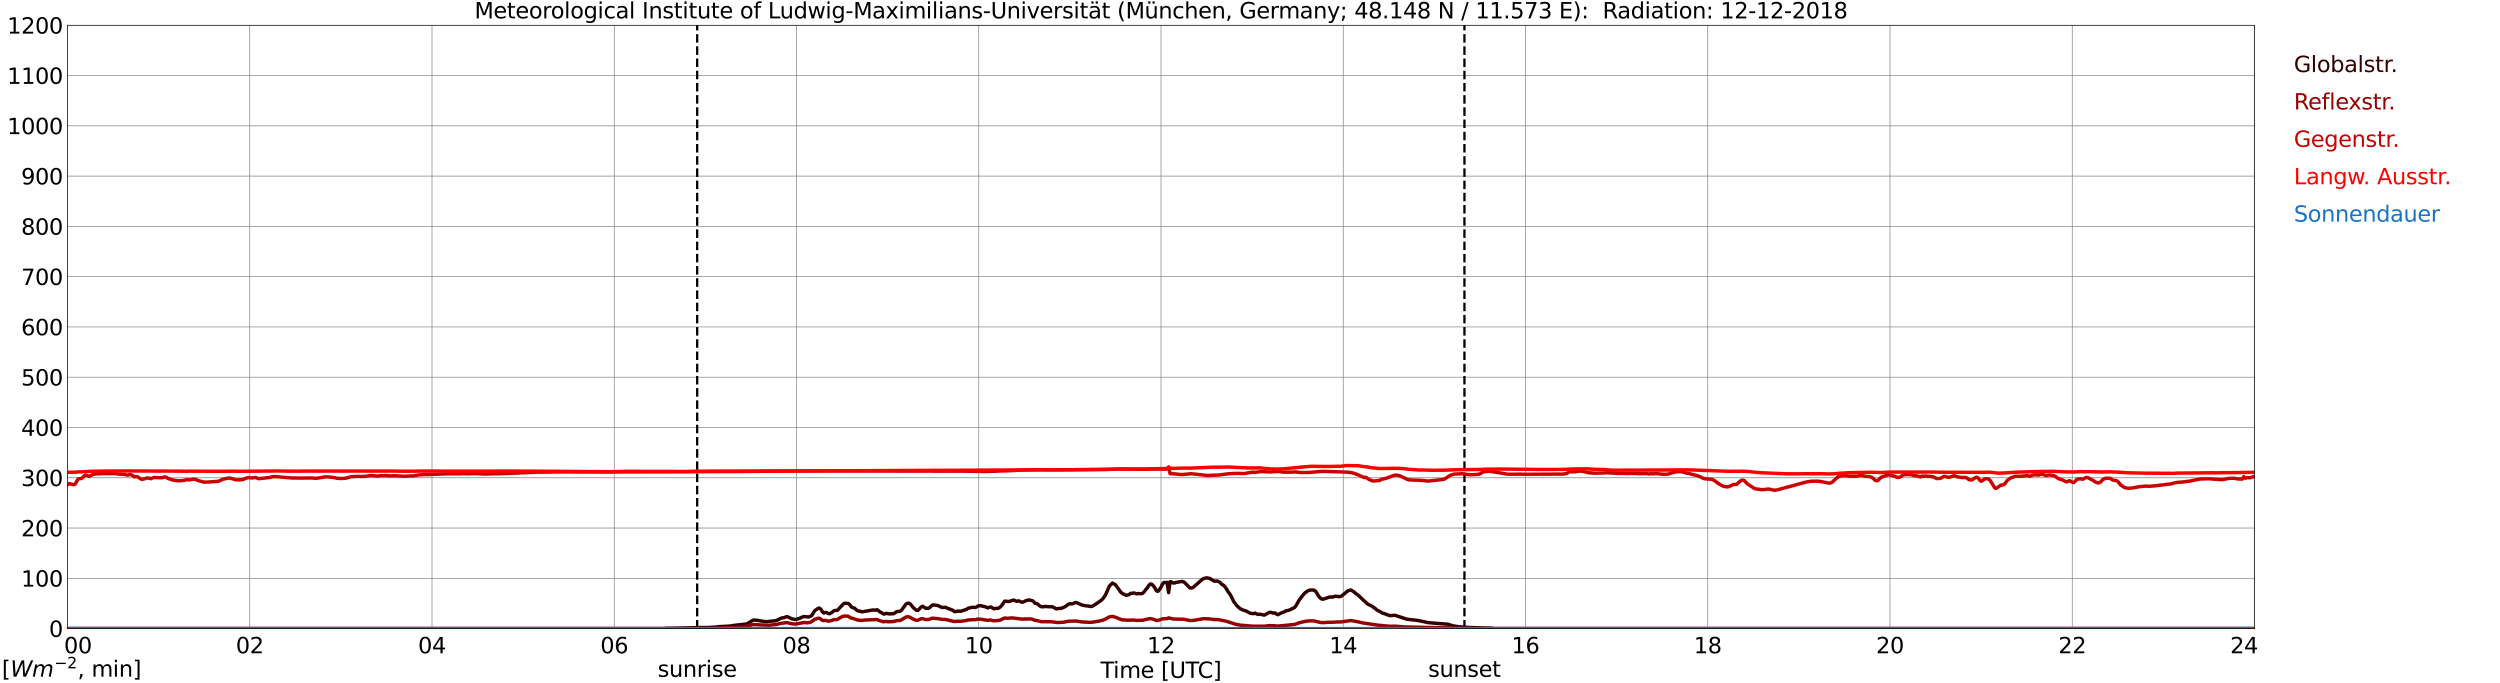 <?xml version="1.0" encoding="utf-8" standalone="no"?>
<!DOCTYPE svg PUBLIC "-//W3C//DTD SVG 1.1//EN"
  "http://www.w3.org/Graphics/SVG/1.1/DTD/svg11.dtd">
<svg xmlns:xlink="http://www.w3.org/1999/xlink" width="1085.4pt" height="296.64pt" viewBox="0 0 1085.4 296.64" xmlns="http://www.w3.org/2000/svg" version="1.1">
 <defs>
  <style type="text/css">*{stroke-linejoin: round; stroke-linecap: butt}</style>
 </defs>
 <g id="figure_1">
  <g id="patch_1">
   <path d="M 0 296.64 
L 1085.4 296.64 
L 1085.4 0 
L 0 0 
z
" style="fill: #ffffff"/>
  </g>
  <g id="axes_1">
   <g id="patch_2">
    <path d="M 29.306 272.909 
L 978.814 272.909 
L 978.814 10.976 
L 29.306 10.976 
z
" style="fill: #ffffff"/>
   </g>
   <g id="patch_3">
    <path d="M 978.814 272.909 
L 978.814 272.909 
L 978.814 10.976 
L 978.814 10.976 
z
" clip-path="url(#p970d52742c)" style="fill: #d3d3d3; opacity: 0.25; stroke: #d3d3d3; stroke-linejoin: miter"/>
   </g>
   <g id="matplotlib.axis_1">
    <g id="xtick_1">
     <g id="line2d_1">
      <path d="M 29.306 272.909 
L 29.306 10.976 
" clip-path="url(#p970d52742c)" style="fill: none; stroke: #808080; stroke-width: 0.3; stroke-linecap: square"/>
     </g>
     <g id="line2d_2"/>
     <g id="text_1">
      <!--    00 -->
      <g transform="translate(18.733 283.627) scale(0.095 -0.095)">
       <defs>
        <path id="DejaVuSans-20" transform="scale(0.016)"/>
        <path id="DejaVuSans-30" d="M 2034 4250 
Q 1547 4250 1301 3770 
Q 1056 3291 1056 2328 
Q 1056 1369 1301 889 
Q 1547 409 2034 409 
Q 2525 409 2770 889 
Q 3016 1369 3016 2328 
Q 3016 3291 2770 3770 
Q 2525 4250 2034 4250 
z
M 2034 4750 
Q 2819 4750 3233 4129 
Q 3647 3509 3647 2328 
Q 3647 1150 3233 529 
Q 2819 -91 2034 -91 
Q 1250 -91 836 529 
Q 422 1150 422 2328 
Q 422 3509 836 4129 
Q 1250 4750 2034 4750 
z
" transform="scale(0.016)"/>
       </defs>
       <use xlink:href="#DejaVuSans-20"/>
       <use xlink:href="#DejaVuSans-20" transform="translate(31.787 0)"/>
       <use xlink:href="#DejaVuSans-20" transform="translate(63.574 0)"/>
       <use xlink:href="#DejaVuSans-30" transform="translate(95.361 0)"/>
       <use xlink:href="#DejaVuSans-30" transform="translate(158.984 0)"/>
      </g>
     </g>
    </g>
    <g id="xtick_2">
     <g id="line2d_3">
      <path d="M 108.431 272.909 
L 108.431 10.976 
" clip-path="url(#p970d52742c)" style="fill: none; stroke: #808080; stroke-width: 0.3; stroke-linecap: square"/>
     </g>
     <g id="line2d_4"/>
     <g id="text_2">
      <!-- 02 -->
      <g transform="translate(102.387 283.627) scale(0.095 -0.095)">
       <defs>
        <path id="DejaVuSans-32" d="M 1228 531 
L 3431 531 
L 3431 0 
L 469 0 
L 469 531 
Q 828 903 1448 1529 
Q 2069 2156 2228 2338 
Q 2531 2678 2651 2914 
Q 2772 3150 2772 3378 
Q 2772 3750 2511 3984 
Q 2250 4219 1831 4219 
Q 1534 4219 1204 4116 
Q 875 4013 500 3803 
L 500 4441 
Q 881 4594 1212 4672 
Q 1544 4750 1819 4750 
Q 2544 4750 2975 4387 
Q 3406 4025 3406 3419 
Q 3406 3131 3298 2873 
Q 3191 2616 2906 2266 
Q 2828 2175 2409 1742 
Q 1991 1309 1228 531 
z
" transform="scale(0.016)"/>
       </defs>
       <use xlink:href="#DejaVuSans-30"/>
       <use xlink:href="#DejaVuSans-32" transform="translate(63.623 0)"/>
      </g>
     </g>
    </g>
    <g id="xtick_3">
     <g id="line2d_5">
      <path d="M 187.557 272.909 
L 187.557 10.976 
" clip-path="url(#p970d52742c)" style="fill: none; stroke: #808080; stroke-width: 0.3; stroke-linecap: square"/>
     </g>
     <g id="line2d_6"/>
     <g id="text_3">
      <!-- 04 -->
      <g transform="translate(181.513 283.627) scale(0.095 -0.095)">
       <defs>
        <path id="DejaVuSans-34" d="M 2419 4116 
L 825 1625 
L 2419 1625 
L 2419 4116 
z
M 2253 4666 
L 3047 4666 
L 3047 1625 
L 3713 1625 
L 3713 1100 
L 3047 1100 
L 3047 0 
L 2419 0 
L 2419 1100 
L 313 1100 
L 313 1709 
L 2253 4666 
z
" transform="scale(0.016)"/>
       </defs>
       <use xlink:href="#DejaVuSans-30"/>
       <use xlink:href="#DejaVuSans-34" transform="translate(63.623 0)"/>
      </g>
     </g>
    </g>
    <g id="xtick_4">
     <g id="line2d_7">
      <path d="M 266.683 272.909 
L 266.683 10.976 
" clip-path="url(#p970d52742c)" style="fill: none; stroke: #808080; stroke-width: 0.3; stroke-linecap: square"/>
     </g>
     <g id="line2d_8"/>
     <g id="text_4">
      <!-- 06 -->
      <g transform="translate(260.638 283.627) scale(0.095 -0.095)">
       <defs>
        <path id="DejaVuSans-36" d="M 2113 2584 
Q 1688 2584 1439 2293 
Q 1191 2003 1191 1497 
Q 1191 994 1439 701 
Q 1688 409 2113 409 
Q 2538 409 2786 701 
Q 3034 994 3034 1497 
Q 3034 2003 2786 2293 
Q 2538 2584 2113 2584 
z
M 3366 4563 
L 3366 3988 
Q 3128 4100 2886 4159 
Q 2644 4219 2406 4219 
Q 1781 4219 1451 3797 
Q 1122 3375 1075 2522 
Q 1259 2794 1537 2939 
Q 1816 3084 2150 3084 
Q 2853 3084 3261 2657 
Q 3669 2231 3669 1497 
Q 3669 778 3244 343 
Q 2819 -91 2113 -91 
Q 1303 -91 875 529 
Q 447 1150 447 2328 
Q 447 3434 972 4092 
Q 1497 4750 2381 4750 
Q 2619 4750 2861 4703 
Q 3103 4656 3366 4563 
z
" transform="scale(0.016)"/>
       </defs>
       <use xlink:href="#DejaVuSans-30"/>
       <use xlink:href="#DejaVuSans-36" transform="translate(63.623 0)"/>
      </g>
     </g>
    </g>
    <g id="xtick_5">
     <g id="line2d_9">
      <path d="M 345.808 272.909 
L 345.808 10.976 
" clip-path="url(#p970d52742c)" style="fill: none; stroke: #808080; stroke-width: 0.3; stroke-linecap: square"/>
     </g>
     <g id="line2d_10"/>
     <g id="text_5">
      <!-- 08 -->
      <g transform="translate(339.764 283.627) scale(0.095 -0.095)">
       <defs>
        <path id="DejaVuSans-38" d="M 2034 2216 
Q 1584 2216 1326 1975 
Q 1069 1734 1069 1313 
Q 1069 891 1326 650 
Q 1584 409 2034 409 
Q 2484 409 2743 651 
Q 3003 894 3003 1313 
Q 3003 1734 2745 1975 
Q 2488 2216 2034 2216 
z
M 1403 2484 
Q 997 2584 770 2862 
Q 544 3141 544 3541 
Q 544 4100 942 4425 
Q 1341 4750 2034 4750 
Q 2731 4750 3128 4425 
Q 3525 4100 3525 3541 
Q 3525 3141 3298 2862 
Q 3072 2584 2669 2484 
Q 3125 2378 3379 2068 
Q 3634 1759 3634 1313 
Q 3634 634 3220 271 
Q 2806 -91 2034 -91 
Q 1263 -91 848 271 
Q 434 634 434 1313 
Q 434 1759 690 2068 
Q 947 2378 1403 2484 
z
M 1172 3481 
Q 1172 3119 1398 2916 
Q 1625 2713 2034 2713 
Q 2441 2713 2670 2916 
Q 2900 3119 2900 3481 
Q 2900 3844 2670 4047 
Q 2441 4250 2034 4250 
Q 1625 4250 1398 4047 
Q 1172 3844 1172 3481 
z
" transform="scale(0.016)"/>
       </defs>
       <use xlink:href="#DejaVuSans-30"/>
       <use xlink:href="#DejaVuSans-38" transform="translate(63.623 0)"/>
      </g>
     </g>
    </g>
    <g id="xtick_6">
     <g id="line2d_11">
      <path d="M 424.934 272.909 
L 424.934 10.976 
" clip-path="url(#p970d52742c)" style="fill: none; stroke: #808080; stroke-width: 0.3; stroke-linecap: square"/>
     </g>
     <g id="line2d_12"/>
     <g id="text_6">
      <!-- 10 -->
      <g transform="translate(418.89 283.627) scale(0.095 -0.095)">
       <defs>
        <path id="DejaVuSans-31" d="M 794 531 
L 1825 531 
L 1825 4091 
L 703 3866 
L 703 4441 
L 1819 4666 
L 2450 4666 
L 2450 531 
L 3481 531 
L 3481 0 
L 794 0 
L 794 531 
z
" transform="scale(0.016)"/>
       </defs>
       <use xlink:href="#DejaVuSans-31"/>
       <use xlink:href="#DejaVuSans-30" transform="translate(63.623 0)"/>
      </g>
     </g>
    </g>
    <g id="xtick_7">
     <g id="line2d_13">
      <path d="M 504.06 272.909 
L 504.06 10.976 
" clip-path="url(#p970d52742c)" style="fill: none; stroke: #808080; stroke-width: 0.3; stroke-linecap: square"/>
     </g>
     <g id="line2d_14"/>
     <g id="text_7">
      <!-- 12 -->
      <g transform="translate(498.015 283.627) scale(0.095 -0.095)">
       <use xlink:href="#DejaVuSans-31"/>
       <use xlink:href="#DejaVuSans-32" transform="translate(63.623 0)"/>
      </g>
     </g>
    </g>
    <g id="xtick_8">
     <g id="line2d_15">
      <path d="M 583.185 272.909 
L 583.185 10.976 
" clip-path="url(#p970d52742c)" style="fill: none; stroke: #808080; stroke-width: 0.3; stroke-linecap: square"/>
     </g>
     <g id="line2d_16"/>
     <g id="text_8">
      <!-- 14 -->
      <g transform="translate(577.141 283.627) scale(0.095 -0.095)">
       <use xlink:href="#DejaVuSans-31"/>
       <use xlink:href="#DejaVuSans-34" transform="translate(63.623 0)"/>
      </g>
     </g>
    </g>
    <g id="xtick_9">
     <g id="line2d_17">
      <path d="M 662.311 272.909 
L 662.311 10.976 
" clip-path="url(#p970d52742c)" style="fill: none; stroke: #808080; stroke-width: 0.3; stroke-linecap: square"/>
     </g>
     <g id="line2d_18"/>
     <g id="text_9">
      <!-- 16 -->
      <g transform="translate(656.267 283.627) scale(0.095 -0.095)">
       <use xlink:href="#DejaVuSans-31"/>
       <use xlink:href="#DejaVuSans-36" transform="translate(63.623 0)"/>
      </g>
     </g>
    </g>
    <g id="xtick_10">
     <g id="line2d_19">
      <path d="M 741.437 272.909 
L 741.437 10.976 
" clip-path="url(#p970d52742c)" style="fill: none; stroke: #808080; stroke-width: 0.3; stroke-linecap: square"/>
     </g>
     <g id="line2d_20"/>
     <g id="text_10">
      <!-- 18 -->
      <g transform="translate(735.392 283.627) scale(0.095 -0.095)">
       <use xlink:href="#DejaVuSans-31"/>
       <use xlink:href="#DejaVuSans-38" transform="translate(63.623 0)"/>
      </g>
     </g>
    </g>
    <g id="xtick_11">
     <g id="line2d_21">
      <path d="M 820.562 272.909 
L 820.562 10.976 
" clip-path="url(#p970d52742c)" style="fill: none; stroke: #808080; stroke-width: 0.3; stroke-linecap: square"/>
     </g>
     <g id="line2d_22"/>
     <g id="text_11">
      <!-- 20 -->
      <g transform="translate(814.518 283.627) scale(0.095 -0.095)">
       <use xlink:href="#DejaVuSans-32"/>
       <use xlink:href="#DejaVuSans-30" transform="translate(63.623 0)"/>
      </g>
     </g>
    </g>
    <g id="xtick_12">
     <g id="line2d_23">
      <path d="M 899.688 272.909 
L 899.688 10.976 
" clip-path="url(#p970d52742c)" style="fill: none; stroke: #808080; stroke-width: 0.3; stroke-linecap: square"/>
     </g>
     <g id="line2d_24"/>
     <g id="text_12">
      <!-- 22 -->
      <g transform="translate(893.644 283.627) scale(0.095 -0.095)">
       <use xlink:href="#DejaVuSans-32"/>
       <use xlink:href="#DejaVuSans-32" transform="translate(63.623 0)"/>
      </g>
     </g>
    </g>
    <g id="xtick_13">
     <g id="line2d_25">
      <path d="M 978.814 272.909 
L 978.814 10.976 
" clip-path="url(#p970d52742c)" style="fill: none; stroke: #808080; stroke-width: 0.3; stroke-linecap: square"/>
     </g>
     <g id="line2d_26"/>
     <g id="text_13">
      <!-- 24    -->
      <g transform="translate(968.241 283.627) scale(0.095 -0.095)">
       <use xlink:href="#DejaVuSans-32"/>
       <use xlink:href="#DejaVuSans-34" transform="translate(63.623 0)"/>
       <use xlink:href="#DejaVuSans-20" transform="translate(127.246 0)"/>
       <use xlink:href="#DejaVuSans-20" transform="translate(159.033 0)"/>
       <use xlink:href="#DejaVuSans-20" transform="translate(190.82 0)"/>
      </g>
     </g>
    </g>
    <g id="text_14">
     <!-- Time [UTC] -->
     <g transform="translate(477.806 294.322) scale(0.095 -0.095)">
      <defs>
       <path id="DejaVuSans-54" d="M -19 4666 
L 3928 4666 
L 3928 4134 
L 2272 4134 
L 2272 0 
L 1638 0 
L 1638 4134 
L -19 4134 
L -19 4666 
z
" transform="scale(0.016)"/>
       <path id="DejaVuSans-69" d="M 603 3500 
L 1178 3500 
L 1178 0 
L 603 0 
L 603 3500 
z
M 603 4863 
L 1178 4863 
L 1178 4134 
L 603 4134 
L 603 4863 
z
" transform="scale(0.016)"/>
       <path id="DejaVuSans-6d" d="M 3328 2828 
Q 3544 3216 3844 3400 
Q 4144 3584 4550 3584 
Q 5097 3584 5394 3201 
Q 5691 2819 5691 2113 
L 5691 0 
L 5113 0 
L 5113 2094 
Q 5113 2597 4934 2840 
Q 4756 3084 4391 3084 
Q 3944 3084 3684 2787 
Q 3425 2491 3425 1978 
L 3425 0 
L 2847 0 
L 2847 2094 
Q 2847 2600 2669 2842 
Q 2491 3084 2119 3084 
Q 1678 3084 1418 2786 
Q 1159 2488 1159 1978 
L 1159 0 
L 581 0 
L 581 3500 
L 1159 3500 
L 1159 2956 
Q 1356 3278 1631 3431 
Q 1906 3584 2284 3584 
Q 2666 3584 2933 3390 
Q 3200 3197 3328 2828 
z
" transform="scale(0.016)"/>
       <path id="DejaVuSans-65" d="M 3597 1894 
L 3597 1613 
L 953 1613 
Q 991 1019 1311 708 
Q 1631 397 2203 397 
Q 2534 397 2845 478 
Q 3156 559 3463 722 
L 3463 178 
Q 3153 47 2828 -22 
Q 2503 -91 2169 -91 
Q 1331 -91 842 396 
Q 353 884 353 1716 
Q 353 2575 817 3079 
Q 1281 3584 2069 3584 
Q 2775 3584 3186 3129 
Q 3597 2675 3597 1894 
z
M 3022 2063 
Q 3016 2534 2758 2815 
Q 2500 3097 2075 3097 
Q 1594 3097 1305 2825 
Q 1016 2553 972 2059 
L 3022 2063 
z
" transform="scale(0.016)"/>
       <path id="DejaVuSans-5b" d="M 550 4863 
L 1875 4863 
L 1875 4416 
L 1125 4416 
L 1125 -397 
L 1875 -397 
L 1875 -844 
L 550 -844 
L 550 4863 
z
" transform="scale(0.016)"/>
       <path id="DejaVuSans-55" d="M 556 4666 
L 1191 4666 
L 1191 1831 
Q 1191 1081 1462 751 
Q 1734 422 2344 422 
Q 2950 422 3222 751 
Q 3494 1081 3494 1831 
L 3494 4666 
L 4128 4666 
L 4128 1753 
Q 4128 841 3676 375 
Q 3225 -91 2344 -91 
Q 1459 -91 1007 375 
Q 556 841 556 1753 
L 556 4666 
z
" transform="scale(0.016)"/>
       <path id="DejaVuSans-43" d="M 4122 4306 
L 4122 3641 
Q 3803 3938 3442 4084 
Q 3081 4231 2675 4231 
Q 1875 4231 1450 3742 
Q 1025 3253 1025 2328 
Q 1025 1406 1450 917 
Q 1875 428 2675 428 
Q 3081 428 3442 575 
Q 3803 722 4122 1019 
L 4122 359 
Q 3791 134 3420 21 
Q 3050 -91 2638 -91 
Q 1578 -91 968 557 
Q 359 1206 359 2328 
Q 359 3453 968 4101 
Q 1578 4750 2638 4750 
Q 3056 4750 3426 4639 
Q 3797 4528 4122 4306 
z
" transform="scale(0.016)"/>
       <path id="DejaVuSans-5d" d="M 1947 4863 
L 1947 -844 
L 622 -844 
L 622 -397 
L 1369 -397 
L 1369 4416 
L 622 4416 
L 622 4863 
L 1947 4863 
z
" transform="scale(0.016)"/>
      </defs>
      <use xlink:href="#DejaVuSans-54"/>
      <use xlink:href="#DejaVuSans-69" transform="translate(57.959 0)"/>
      <use xlink:href="#DejaVuSans-6d" transform="translate(85.742 0)"/>
      <use xlink:href="#DejaVuSans-65" transform="translate(183.154 0)"/>
      <use xlink:href="#DejaVuSans-20" transform="translate(244.678 0)"/>
      <use xlink:href="#DejaVuSans-5b" transform="translate(276.465 0)"/>
      <use xlink:href="#DejaVuSans-55" transform="translate(315.479 0)"/>
      <use xlink:href="#DejaVuSans-54" transform="translate(388.672 0)"/>
      <use xlink:href="#DejaVuSans-43" transform="translate(443.881 0)"/>
      <use xlink:href="#DejaVuSans-5d" transform="translate(513.705 0)"/>
     </g>
    </g>
   </g>
   <g id="matplotlib.axis_2">
    <g id="ytick_1">
     <g id="line2d_27">
      <path d="M 29.306 272.909 
L 978.814 272.909 
" clip-path="url(#p970d52742c)" style="fill: none; stroke: #808080; stroke-width: 0.3; stroke-linecap: square"/>
     </g>
     <g id="line2d_28"/>
     <g id="text_15">
      <!-- 0 -->
      <g transform="translate(21.261 276.518) scale(0.095 -0.095)">
       <use xlink:href="#DejaVuSans-30"/>
      </g>
     </g>
    </g>
    <g id="ytick_2">
     <g id="line2d_29">
      <path d="M 29.306 251.081 
L 978.814 251.081 
" clip-path="url(#p970d52742c)" style="fill: none; stroke: #808080; stroke-width: 0.3; stroke-linecap: square"/>
     </g>
     <g id="line2d_30"/>
     <g id="text_16">
      <!-- 100 -->
      <g transform="translate(9.173 254.69) scale(0.095 -0.095)">
       <use xlink:href="#DejaVuSans-31"/>
       <use xlink:href="#DejaVuSans-30" transform="translate(63.623 0)"/>
       <use xlink:href="#DejaVuSans-30" transform="translate(127.246 0)"/>
      </g>
     </g>
    </g>
    <g id="ytick_3">
     <g id="line2d_31">
      <path d="M 29.306 229.253 
L 978.814 229.253 
" clip-path="url(#p970d52742c)" style="fill: none; stroke: #808080; stroke-width: 0.3; stroke-linecap: square"/>
     </g>
     <g id="line2d_32"/>
     <g id="text_17">
      <!-- 200 -->
      <g transform="translate(9.173 232.863) scale(0.095 -0.095)">
       <use xlink:href="#DejaVuSans-32"/>
       <use xlink:href="#DejaVuSans-30" transform="translate(63.623 0)"/>
       <use xlink:href="#DejaVuSans-30" transform="translate(127.246 0)"/>
      </g>
     </g>
    </g>
    <g id="ytick_4">
     <g id="line2d_33">
      <path d="M 29.306 207.426 
L 978.814 207.426 
" clip-path="url(#p970d52742c)" style="fill: none; stroke: #808080; stroke-width: 0.3; stroke-linecap: square"/>
     </g>
     <g id="line2d_34"/>
     <g id="text_18">
      <!-- 300 -->
      <g transform="translate(9.173 211.035) scale(0.095 -0.095)">
       <defs>
        <path id="DejaVuSans-33" d="M 2597 2516 
Q 3050 2419 3304 2112 
Q 3559 1806 3559 1356 
Q 3559 666 3084 287 
Q 2609 -91 1734 -91 
Q 1441 -91 1130 -33 
Q 819 25 488 141 
L 488 750 
Q 750 597 1062 519 
Q 1375 441 1716 441 
Q 2309 441 2620 675 
Q 2931 909 2931 1356 
Q 2931 1769 2642 2001 
Q 2353 2234 1838 2234 
L 1294 2234 
L 1294 2753 
L 1863 2753 
Q 2328 2753 2575 2939 
Q 2822 3125 2822 3475 
Q 2822 3834 2567 4026 
Q 2313 4219 1838 4219 
Q 1578 4219 1281 4162 
Q 984 4106 628 3988 
L 628 4550 
Q 988 4650 1302 4700 
Q 1616 4750 1894 4750 
Q 2613 4750 3031 4423 
Q 3450 4097 3450 3541 
Q 3450 3153 3228 2886 
Q 3006 2619 2597 2516 
z
" transform="scale(0.016)"/>
       </defs>
       <use xlink:href="#DejaVuSans-33"/>
       <use xlink:href="#DejaVuSans-30" transform="translate(63.623 0)"/>
       <use xlink:href="#DejaVuSans-30" transform="translate(127.246 0)"/>
      </g>
     </g>
    </g>
    <g id="ytick_5">
     <g id="line2d_35">
      <path d="M 29.306 185.598 
L 978.814 185.598 
" clip-path="url(#p970d52742c)" style="fill: none; stroke: #808080; stroke-width: 0.3; stroke-linecap: square"/>
     </g>
     <g id="line2d_36"/>
     <g id="text_19">
      <!-- 400 -->
      <g transform="translate(9.173 189.207) scale(0.095 -0.095)">
       <use xlink:href="#DejaVuSans-34"/>
       <use xlink:href="#DejaVuSans-30" transform="translate(63.623 0)"/>
       <use xlink:href="#DejaVuSans-30" transform="translate(127.246 0)"/>
      </g>
     </g>
    </g>
    <g id="ytick_6">
     <g id="line2d_37">
      <path d="M 29.306 163.77 
L 978.814 163.77 
" clip-path="url(#p970d52742c)" style="fill: none; stroke: #808080; stroke-width: 0.3; stroke-linecap: square"/>
     </g>
     <g id="line2d_38"/>
     <g id="text_20">
      <!-- 500 -->
      <g transform="translate(9.173 167.379) scale(0.095 -0.095)">
       <defs>
        <path id="DejaVuSans-35" d="M 691 4666 
L 3169 4666 
L 3169 4134 
L 1269 4134 
L 1269 2991 
Q 1406 3038 1543 3061 
Q 1681 3084 1819 3084 
Q 2600 3084 3056 2656 
Q 3513 2228 3513 1497 
Q 3513 744 3044 326 
Q 2575 -91 1722 -91 
Q 1428 -91 1123 -41 
Q 819 9 494 109 
L 494 744 
Q 775 591 1075 516 
Q 1375 441 1709 441 
Q 2250 441 2565 725 
Q 2881 1009 2881 1497 
Q 2881 1984 2565 2268 
Q 2250 2553 1709 2553 
Q 1456 2553 1204 2497 
Q 953 2441 691 2322 
L 691 4666 
z
" transform="scale(0.016)"/>
       </defs>
       <use xlink:href="#DejaVuSans-35"/>
       <use xlink:href="#DejaVuSans-30" transform="translate(63.623 0)"/>
       <use xlink:href="#DejaVuSans-30" transform="translate(127.246 0)"/>
      </g>
     </g>
    </g>
    <g id="ytick_7">
     <g id="line2d_39">
      <path d="M 29.306 141.942 
L 978.814 141.942 
" clip-path="url(#p970d52742c)" style="fill: none; stroke: #808080; stroke-width: 0.3; stroke-linecap: square"/>
     </g>
     <g id="line2d_40"/>
     <g id="text_21">
      <!-- 600 -->
      <g transform="translate(9.173 145.551) scale(0.095 -0.095)">
       <use xlink:href="#DejaVuSans-36"/>
       <use xlink:href="#DejaVuSans-30" transform="translate(63.623 0)"/>
       <use xlink:href="#DejaVuSans-30" transform="translate(127.246 0)"/>
      </g>
     </g>
    </g>
    <g id="ytick_8">
     <g id="line2d_41">
      <path d="M 29.306 120.114 
L 978.814 120.114 
" clip-path="url(#p970d52742c)" style="fill: none; stroke: #808080; stroke-width: 0.3; stroke-linecap: square"/>
     </g>
     <g id="line2d_42"/>
     <g id="text_22">
      <!-- 700 -->
      <g transform="translate(9.173 123.724) scale(0.095 -0.095)">
       <defs>
        <path id="DejaVuSans-37" d="M 525 4666 
L 3525 4666 
L 3525 4397 
L 1831 0 
L 1172 0 
L 2766 4134 
L 525 4134 
L 525 4666 
z
" transform="scale(0.016)"/>
       </defs>
       <use xlink:href="#DejaVuSans-37"/>
       <use xlink:href="#DejaVuSans-30" transform="translate(63.623 0)"/>
       <use xlink:href="#DejaVuSans-30" transform="translate(127.246 0)"/>
      </g>
     </g>
    </g>
    <g id="ytick_9">
     <g id="line2d_43">
      <path d="M 29.306 98.287 
L 978.814 98.287 
" clip-path="url(#p970d52742c)" style="fill: none; stroke: #808080; stroke-width: 0.3; stroke-linecap: square"/>
     </g>
     <g id="line2d_44"/>
     <g id="text_23">
      <!-- 800 -->
      <g transform="translate(9.173 101.896) scale(0.095 -0.095)">
       <use xlink:href="#DejaVuSans-38"/>
       <use xlink:href="#DejaVuSans-30" transform="translate(63.623 0)"/>
       <use xlink:href="#DejaVuSans-30" transform="translate(127.246 0)"/>
      </g>
     </g>
    </g>
    <g id="ytick_10">
     <g id="line2d_45">
      <path d="M 29.306 76.459 
L 978.814 76.459 
" clip-path="url(#p970d52742c)" style="fill: none; stroke: #808080; stroke-width: 0.3; stroke-linecap: square"/>
     </g>
     <g id="line2d_46"/>
     <g id="text_24">
      <!-- 900 -->
      <g transform="translate(9.173 80.068) scale(0.095 -0.095)">
       <defs>
        <path id="DejaVuSans-39" d="M 703 97 
L 703 672 
Q 941 559 1184 500 
Q 1428 441 1663 441 
Q 2288 441 2617 861 
Q 2947 1281 2994 2138 
Q 2813 1869 2534 1725 
Q 2256 1581 1919 1581 
Q 1219 1581 811 2004 
Q 403 2428 403 3163 
Q 403 3881 828 4315 
Q 1253 4750 1959 4750 
Q 2769 4750 3195 4129 
Q 3622 3509 3622 2328 
Q 3622 1225 3098 567 
Q 2575 -91 1691 -91 
Q 1453 -91 1209 -44 
Q 966 3 703 97 
z
M 1959 2075 
Q 2384 2075 2632 2365 
Q 2881 2656 2881 3163 
Q 2881 3666 2632 3958 
Q 2384 4250 1959 4250 
Q 1534 4250 1286 3958 
Q 1038 3666 1038 3163 
Q 1038 2656 1286 2365 
Q 1534 2075 1959 2075 
z
" transform="scale(0.016)"/>
       </defs>
       <use xlink:href="#DejaVuSans-39"/>
       <use xlink:href="#DejaVuSans-30" transform="translate(63.623 0)"/>
       <use xlink:href="#DejaVuSans-30" transform="translate(127.246 0)"/>
      </g>
     </g>
    </g>
    <g id="ytick_11">
     <g id="line2d_47">
      <path d="M 29.306 54.631 
L 978.814 54.631 
" clip-path="url(#p970d52742c)" style="fill: none; stroke: #808080; stroke-width: 0.3; stroke-linecap: square"/>
     </g>
     <g id="line2d_48"/>
     <g id="text_25">
      <!-- 1000 -->
      <g transform="translate(3.128 58.24) scale(0.095 -0.095)">
       <use xlink:href="#DejaVuSans-31"/>
       <use xlink:href="#DejaVuSans-30" transform="translate(63.623 0)"/>
       <use xlink:href="#DejaVuSans-30" transform="translate(127.246 0)"/>
       <use xlink:href="#DejaVuSans-30" transform="translate(190.869 0)"/>
      </g>
     </g>
    </g>
    <g id="ytick_12">
     <g id="line2d_49">
      <path d="M 29.306 32.803 
L 978.814 32.803 
" clip-path="url(#p970d52742c)" style="fill: none; stroke: #808080; stroke-width: 0.3; stroke-linecap: square"/>
     </g>
     <g id="line2d_50"/>
     <g id="text_26">
      <!-- 1100 -->
      <g transform="translate(3.128 36.413) scale(0.095 -0.095)">
       <use xlink:href="#DejaVuSans-31"/>
       <use xlink:href="#DejaVuSans-31" transform="translate(63.623 0)"/>
       <use xlink:href="#DejaVuSans-30" transform="translate(127.246 0)"/>
       <use xlink:href="#DejaVuSans-30" transform="translate(190.869 0)"/>
      </g>
     </g>
    </g>
    <g id="ytick_13">
     <g id="line2d_51">
      <path d="M 29.306 10.976 
L 978.814 10.976 
" clip-path="url(#p970d52742c)" style="fill: none; stroke: #808080; stroke-width: 0.3; stroke-linecap: square"/>
     </g>
     <g id="line2d_52"/>
     <g id="text_27">
      <!-- 1200 -->
      <g transform="translate(3.128 14.585) scale(0.095 -0.095)">
       <use xlink:href="#DejaVuSans-31"/>
       <use xlink:href="#DejaVuSans-32" transform="translate(63.623 0)"/>
       <use xlink:href="#DejaVuSans-30" transform="translate(127.246 0)"/>
       <use xlink:href="#DejaVuSans-30" transform="translate(190.869 0)"/>
      </g>
     </g>
    </g>
   </g>
   <g id="line2d_53">
    <path d="M 302.685 272.909 
L 302.685 10.976 
" clip-path="url(#p970d52742c)" style="fill: none; stroke-dasharray: 3.7,1.6; stroke-dashoffset: 0; stroke: #000000"/>
   </g>
   <g id="line2d_54">
    <path d="M 635.804 272.909 
L 635.804 10.976 
" clip-path="url(#p970d52742c)" style="fill: none; stroke-dasharray: 3.7,1.6; stroke-dashoffset: 0; stroke: #000000"/>
   </g>
   <g id="line2d_55">
    <path d="M 29.306 272.909 
L 288.442 272.909 
L 289.102 272.773 
L 291.739 272.773 
L 304.267 272.435 
L 307.564 272.435 
L 310.202 272.287 
L 312.18 272.055 
L 316.796 271.822 
L 318.774 271.505 
L 324.049 270.933 
L 325.368 270.257 
L 326.686 269.347 
L 327.346 269.2 
L 328.665 269.305 
L 330.643 269.643 
L 332.621 269.918 
L 336.577 269.517 
L 337.236 269.327 
L 339.215 268.353 
L 340.533 268.12 
L 341.193 267.825 
L 341.852 267.74 
L 343.83 268.692 
L 345.149 268.925 
L 345.808 268.903 
L 347.127 268.458 
L 348.446 267.845 
L 349.105 267.677 
L 351.083 267.888 
L 352.402 267.275 
L 353.721 265.16 
L 355.04 264.208 
L 355.699 263.997 
L 356.359 264.483 
L 357.018 265.52 
L 357.677 266.153 
L 358.337 265.878 
L 358.996 266.005 
L 359.655 266.406 
L 360.315 266.45 
L 362.293 265.053 
L 363.612 264.97 
L 364.93 263.51 
L 366.249 262.113 
L 366.909 261.881 
L 367.568 261.986 
L 368.227 261.967 
L 368.887 262.451 
L 369.546 263.425 
L 370.206 263.807 
L 370.865 263.953 
L 372.184 265.097 
L 372.843 265.308 
L 373.502 265.372 
L 374.162 265.647 
L 378.777 264.863 
L 379.437 264.822 
L 380.096 264.97 
L 380.756 264.715 
L 381.415 265.116 
L 382.074 265.71 
L 382.734 265.985 
L 383.393 266.491 
L 384.053 266.598 
L 384.712 266.28 
L 386.031 266.535 
L 388.009 266.45 
L 389.328 265.52 
L 390.646 265.435 
L 391.306 265.053 
L 393.284 262.346 
L 393.943 261.945 
L 394.603 261.86 
L 395.262 262.261 
L 396.581 263.89 
L 397.899 264.97 
L 398.559 264.97 
L 399.878 263.595 
L 400.537 263.193 
L 401.196 263.573 
L 401.856 264.082 
L 403.175 264.082 
L 403.834 263.595 
L 404.493 262.938 
L 405.153 262.58 
L 406.471 262.811 
L 407.131 262.855 
L 408.45 263.532 
L 409.109 263.743 
L 410.428 263.658 
L 411.746 264.208 
L 413.065 264.715 
L 413.725 264.97 
L 414.384 265.54 
L 415.043 265.52 
L 415.703 265.287 
L 417.022 265.413 
L 419.659 264.547 
L 420.318 264.082 
L 421.637 263.743 
L 422.297 263.658 
L 422.956 263.743 
L 423.615 263.678 
L 424.934 263.001 
L 425.593 262.938 
L 426.912 263.257 
L 427.572 263.383 
L 428.89 263.933 
L 429.55 263.615 
L 430.209 263.532 
L 431.528 264.335 
L 432.187 264.145 
L 433.506 264.082 
L 434.165 263.615 
L 434.825 262.982 
L 435.484 262.093 
L 436.144 261.015 
L 436.803 261.015 
L 437.462 261.141 
L 438.122 261.12 
L 440.1 260.506 
L 441.419 261.078 
L 442.078 260.866 
L 442.737 261.034 
L 443.397 261.395 
L 444.056 261.436 
L 445.375 260.803 
L 446.694 260.465 
L 448.012 260.74 
L 448.672 261.078 
L 449.331 261.881 
L 449.991 261.967 
L 450.65 262.368 
L 451.309 262.982 
L 451.969 263.383 
L 452.628 263.468 
L 453.947 263.298 
L 455.925 263.468 
L 456.584 263.383 
L 457.244 263.595 
L 458.563 264.335 
L 459.881 264.145 
L 460.541 264.186 
L 461.859 263.658 
L 462.519 263.32 
L 463.838 262.368 
L 464.497 262.135 
L 465.156 262.178 
L 465.816 262.093 
L 466.475 261.755 
L 467.134 261.565 
L 469.772 262.685 
L 471.75 263.064 
L 472.409 263.086 
L 473.728 263.34 
L 474.388 263.13 
L 475.706 262.305 
L 477.025 261.395 
L 478.344 260.421 
L 479.003 259.723 
L 479.663 258.771 
L 480.322 257.525 
L 481.641 254.477 
L 482.96 253.146 
L 484.278 253.864 
L 485.597 255.641 
L 486.256 256.7 
L 486.916 257.376 
L 487.575 257.863 
L 488.235 258.075 
L 488.894 258.496 
L 490.213 258.138 
L 490.872 257.608 
L 491.532 257.608 
L 492.191 257.418 
L 493.51 257.841 
L 494.169 257.693 
L 495.488 257.778 
L 496.147 257.544 
L 496.807 256.868 
L 497.466 255.938 
L 498.125 255.22 
L 498.785 254.139 
L 499.444 253.526 
L 500.103 253.696 
L 500.763 254.351 
L 501.422 255.283 
L 502.082 256.529 
L 502.741 256.721 
L 503.4 255.979 
L 504.06 254.923 
L 504.719 253.506 
L 505.379 252.871 
L 506.038 252.998 
L 506.697 252.849 
L 507.357 257.291 
L 508.016 252.511 
L 508.675 252.681 
L 509.335 253.146 
L 509.994 253.083 
L 510.654 252.849 
L 513.291 252.426 
L 513.95 252.681 
L 514.61 253.187 
L 516.588 255.261 
L 517.247 255.283 
L 517.907 255.091 
L 519.226 253.993 
L 521.863 251.622 
L 522.522 251.179 
L 523.841 250.882 
L 525.16 251.094 
L 527.138 252.321 
L 528.457 252.258 
L 529.116 252.511 
L 529.776 252.912 
L 530.435 253.674 
L 531.094 254.013 
L 531.754 254.626 
L 532.413 255.578 
L 533.073 256.741 
L 533.732 257.588 
L 534.391 258.625 
L 535.71 261.29 
L 537.029 263.001 
L 538.348 264.208 
L 539.666 264.863 
L 540.985 265.265 
L 542.304 265.985 
L 542.963 266.28 
L 544.282 266.428 
L 544.941 266.175 
L 545.601 266.555 
L 546.26 266.788 
L 546.919 266.64 
L 548.898 267.063 
L 550.876 265.985 
L 551.535 265.815 
L 552.854 266.175 
L 553.513 266.09 
L 554.173 266.598 
L 554.832 266.873 
L 556.151 266.153 
L 557.47 265.666 
L 558.129 265.308 
L 558.788 265.097 
L 559.448 265.012 
L 562.085 263.721 
L 562.745 262.855 
L 564.063 260.484 
L 566.042 257.948 
L 566.701 257.291 
L 568.02 256.403 
L 568.679 256.191 
L 569.998 256.149 
L 570.657 256.318 
L 571.317 256.868 
L 572.635 259.005 
L 573.295 259.703 
L 573.954 260.126 
L 574.613 260.105 
L 577.251 259.216 
L 577.91 259.175 
L 578.57 259.258 
L 579.229 258.963 
L 579.889 258.856 
L 581.207 259.026 
L 581.867 258.983 
L 582.526 258.751 
L 585.164 256.529 
L 586.482 256.128 
L 587.801 256.931 
L 588.46 257.544 
L 589.779 258.496 
L 591.757 260.401 
L 593.076 261.585 
L 593.736 262.242 
L 595.714 263.193 
L 596.373 263.743 
L 597.032 264.145 
L 597.692 264.778 
L 599.67 265.837 
L 600.329 266.26 
L 600.989 266.387 
L 602.967 267.148 
L 603.626 267.275 
L 605.604 267.127 
L 610.879 268.84 
L 615.495 269.368 
L 620.111 270.32 
L 623.408 270.617 
L 624.726 270.702 
L 628.683 271.019 
L 630.661 271.695 
L 633.298 272.097 
L 637.914 272.435 
L 647.805 272.732 
L 648.464 272.909 
L 978.154 272.909 
L 978.154 272.909 
" clip-path="url(#p970d52742c)" style="fill: none; stroke: #330000; stroke-width: 1.5; stroke-linecap: square"/>
   </g>
   <g id="line2d_56">
    <path d="M 29.306 272.909 
L 310.202 272.909 
L 310.861 272.73 
L 313.499 272.645 
L 316.796 272.54 
L 319.433 272.306 
L 323.39 272.116 
L 325.368 271.588 
L 326.686 271.184 
L 328.005 271.165 
L 329.983 271.313 
L 333.94 271.459 
L 337.236 271.101 
L 338.555 270.719 
L 341.193 270.34 
L 341.852 270.361 
L 343.83 270.826 
L 345.149 270.931 
L 346.468 270.741 
L 349.105 270.276 
L 350.424 270.403 
L 351.743 270.213 
L 352.402 269.894 
L 353.721 268.838 
L 354.38 268.711 
L 355.04 268.414 
L 355.699 268.414 
L 356.359 268.775 
L 357.018 269.325 
L 357.677 269.473 
L 358.337 269.325 
L 359.655 269.704 
L 360.974 269.41 
L 362.293 268.965 
L 362.952 269.05 
L 363.612 268.901 
L 364.93 268.098 
L 365.59 267.76 
L 366.249 267.548 
L 366.909 267.463 
L 368.227 267.548 
L 369.546 268.373 
L 370.206 268.436 
L 371.524 268.923 
L 372.184 269.176 
L 373.502 269.325 
L 374.162 269.366 
L 375.481 269.198 
L 380.756 268.986 
L 382.074 269.536 
L 382.734 269.663 
L 383.393 269.958 
L 384.712 269.79 
L 385.371 269.938 
L 387.349 269.894 
L 388.009 269.811 
L 389.328 269.451 
L 390.646 269.41 
L 391.306 269.135 
L 393.284 267.928 
L 393.943 267.76 
L 394.603 267.823 
L 395.262 268.118 
L 396.581 268.86 
L 397.899 269.344 
L 398.559 269.261 
L 399.878 268.648 
L 400.537 268.585 
L 401.856 268.986 
L 403.175 268.965 
L 404.493 268.456 
L 405.153 268.393 
L 407.79 268.689 
L 409.109 268.923 
L 410.428 268.923 
L 414.384 269.853 
L 415.703 269.704 
L 417.022 269.748 
L 419.659 269.388 
L 420.318 269.176 
L 422.297 269.05 
L 423.615 269.028 
L 424.275 268.838 
L 425.593 268.796 
L 426.912 269.028 
L 428.89 269.325 
L 429.55 269.198 
L 430.209 269.198 
L 430.869 269.429 
L 431.528 269.515 
L 432.847 269.451 
L 434.165 269.24 
L 436.144 268.31 
L 437.462 268.436 
L 439.44 268.266 
L 441.419 268.521 
L 442.737 268.668 
L 443.397 268.775 
L 447.353 268.711 
L 448.012 268.796 
L 449.331 269.303 
L 449.991 269.366 
L 451.969 269.894 
L 456.584 269.958 
L 459.222 270.296 
L 461.859 270.128 
L 463.838 269.726 
L 467.134 269.619 
L 469.772 270.023 
L 473.728 270.213 
L 477.025 269.683 
L 479.003 269.198 
L 480.322 268.585 
L 480.981 268.139 
L 481.641 267.843 
L 482.96 267.633 
L 484.278 267.971 
L 486.916 269.05 
L 489.553 269.281 
L 492.191 269.198 
L 493.51 269.366 
L 496.147 269.281 
L 498.125 268.796 
L 499.444 268.563 
L 500.763 268.838 
L 502.082 269.388 
L 503.4 269.176 
L 504.719 268.668 
L 506.038 268.604 
L 506.697 268.626 
L 507.357 268.246 
L 509.335 268.753 
L 511.313 268.796 
L 513.95 268.86 
L 516.588 269.41 
L 517.907 269.388 
L 522.522 268.604 
L 525.16 268.711 
L 527.138 268.986 
L 529.116 269.028 
L 532.413 269.726 
L 535.051 270.571 
L 536.369 270.995 
L 538.348 271.396 
L 543.623 271.841 
L 545.601 271.863 
L 548.898 271.883 
L 550.876 271.63 
L 553.513 271.693 
L 554.832 271.82 
L 558.129 271.503 
L 562.085 271.101 
L 564.063 270.403 
L 566.701 269.748 
L 568.679 269.536 
L 570.657 269.6 
L 571.976 269.938 
L 573.295 270.255 
L 574.613 270.34 
L 575.932 270.213 
L 578.57 270.15 
L 579.889 270.065 
L 582.526 269.98 
L 586.482 269.41 
L 589.779 270.001 
L 591.757 270.466 
L 598.351 271.44 
L 603.626 271.905 
L 605.604 271.841 
L 610.22 272.202 
L 622.089 272.455 
L 628.683 272.518 
L 630.001 272.708 
L 639.233 272.909 
L 978.154 272.909 
L 978.154 272.909 
" clip-path="url(#p970d52742c)" style="fill: none; stroke: #990000; stroke-width: 1.5; stroke-linecap: square"/>
   </g>
   <g id="line2d_57">
    <path d="M 29.306 210.477 
L 29.965 209.96 
L 31.943 210.449 
L 32.603 210.213 
L 33.921 207.917 
L 35.24 207.751 
L 35.9 207.367 
L 36.559 206.607 
L 37.218 206.277 
L 37.878 206.463 
L 38.537 206.777 
L 39.197 206.592 
L 40.515 205.937 
L 41.175 205.799 
L 43.153 205.681 
L 44.472 205.633 
L 49.747 205.603 
L 51.725 205.832 
L 52.384 205.911 
L 53.043 205.843 
L 54.362 206.013 
L 55.022 206.24 
L 55.681 206.24 
L 56.34 205.981 
L 57 206.173 
L 57.659 206.509 
L 58.319 207.017 
L 59.637 206.952 
L 60.956 207.838 
L 61.615 208.137 
L 62.934 207.836 
L 63.594 207.537 
L 64.912 207.613 
L 65.572 207.842 
L 66.231 207.502 
L 66.89 207.288 
L 68.869 207.393 
L 70.187 207.436 
L 71.506 207.054 
L 72.166 207.159 
L 72.825 207.672 
L 73.484 207.938 
L 74.144 208.08 
L 74.803 208.379 
L 77.441 208.753 
L 79.419 208.619 
L 81.397 208.207 
L 82.056 208.377 
L 84.034 208.008 
L 85.353 208.312 
L 86.013 208.639 
L 88.65 209.34 
L 90.628 209.255 
L 94.584 208.98 
L 95.244 208.783 
L 96.563 208.128 
L 98.541 207.65 
L 99.86 207.543 
L 101.178 207.945 
L 102.497 208.331 
L 103.816 208.331 
L 105.135 208.257 
L 105.794 208.069 
L 106.453 207.753 
L 107.772 207.303 
L 108.431 207.465 
L 109.75 207.476 
L 111.069 207.273 
L 111.728 207.659 
L 112.388 207.829 
L 117.003 207.312 
L 118.322 206.967 
L 119.641 206.919 
L 124.257 207.316 
L 126.894 207.519 
L 130.85 207.554 
L 135.466 207.511 
L 136.785 207.655 
L 138.104 207.567 
L 141.4 207 
L 143.379 207.133 
L 145.357 207.38 
L 146.016 207.591 
L 147.994 207.757 
L 149.972 207.629 
L 152.61 206.963 
L 155.247 206.803 
L 156.566 206.867 
L 158.544 206.79 
L 161.182 206.437 
L 163.819 206.688 
L 165.798 206.498 
L 166.457 206.566 
L 167.116 206.435 
L 169.094 206.618 
L 171.073 206.541 
L 175.688 206.773 
L 177.666 206.646 
L 179.645 206.585 
L 181.623 206.225 
L 184.26 206.013 
L 185.579 206.059 
L 187.557 205.996 
L 188.876 205.919 
L 194.151 205.703 
L 200.085 205.695 
L 201.404 205.616 
L 202.723 205.71 
L 206.679 205.627 
L 210.635 205.81 
L 215.251 205.662 
L 215.91 205.727 
L 217.889 205.636 
L 223.164 205.428 
L 224.482 205.376 
L 225.142 205.385 
L 225.801 205.273 
L 227.12 205.258 
L 229.098 205.166 
L 233.714 204.983 
L 237.011 204.968 
L 239.648 204.913 
L 244.923 204.876 
L 263.386 204.913 
L 266.683 204.889 
L 293.717 204.819 
L 319.433 204.71 
L 340.533 204.533 
L 359.655 204.453 
L 419 204.562 
L 427.572 204.699 
L 432.187 204.592 
L 433.506 204.505 
L 440.1 204.306 
L 442.078 204.14 
L 451.969 203.905 
L 454.606 203.981 
L 464.497 203.944 
L 473.728 203.863 
L 481.641 203.761 
L 483.619 203.676 
L 484.938 203.654 
L 486.916 203.632 
L 497.466 203.734 
L 499.444 203.654 
L 506.697 203.645 
L 507.357 202.903 
L 508.016 205.649 
L 509.994 205.74 
L 511.972 205.954 
L 513.291 206.029 
L 517.247 205.668 
L 521.863 206.175 
L 524.501 206.45 
L 525.819 206.336 
L 529.116 206.24 
L 533.073 205.712 
L 535.051 205.596 
L 537.029 205.527 
L 540.326 205.579 
L 543.623 204.99 
L 544.941 205.04 
L 547.579 204.734 
L 550.876 204.885 
L 551.535 204.918 
L 552.854 204.782 
L 555.491 204.708 
L 556.81 204.974 
L 558.129 204.985 
L 560.107 204.983 
L 561.426 204.961 
L 562.085 204.867 
L 564.723 205.158 
L 568.679 205.116 
L 573.954 204.647 
L 585.164 204.981 
L 587.142 205.273 
L 589.12 205.93 
L 591.098 206.801 
L 592.417 207.38 
L 593.076 207.203 
L 594.395 208.203 
L 595.714 208.709 
L 596.373 208.847 
L 599.011 208.58 
L 599.67 208.117 
L 600.989 207.86 
L 602.307 207.476 
L 604.945 206.472 
L 605.604 206.306 
L 606.264 206.273 
L 607.582 206.52 
L 608.901 207.107 
L 610.879 208.087 
L 611.539 208.296 
L 613.517 208.434 
L 615.495 208.478 
L 617.473 208.589 
L 620.111 208.871 
L 626.705 208.12 
L 627.364 207.864 
L 629.342 206.537 
L 630.661 206.009 
L 631.32 205.836 
L 634.617 205.675 
L 635.936 205.764 
L 636.595 205.972 
L 638.573 206.129 
L 640.552 206.018 
L 641.87 205.898 
L 642.53 205.747 
L 643.848 204.896 
L 645.167 204.717 
L 646.486 204.634 
L 647.805 204.745 
L 654.399 205.865 
L 657.695 205.887 
L 659.674 205.845 
L 662.311 205.902 
L 678.796 205.808 
L 680.114 205.566 
L 681.433 204.852 
L 683.411 204.843 
L 684.071 204.791 
L 685.389 204.544 
L 686.708 204.581 
L 688.686 204.946 
L 689.346 205.197 
L 692.643 205.461 
L 695.939 205.352 
L 697.918 205.234 
L 699.236 205.348 
L 701.874 205.529 
L 704.511 205.54 
L 706.49 205.607 
L 707.808 205.527 
L 709.127 205.557 
L 711.105 205.601 
L 711.765 205.673 
L 713.083 205.62 
L 715.062 205.599 
L 715.721 205.812 
L 716.38 205.675 
L 717.699 205.705 
L 719.018 205.627 
L 722.315 205.915 
L 724.293 205.83 
L 726.271 205.138 
L 728.249 204.793 
L 729.568 204.756 
L 730.887 204.957 
L 732.205 205.444 
L 732.865 205.465 
L 735.502 206.192 
L 736.821 206.45 
L 738.14 207.004 
L 739.459 207.655 
L 740.118 207.864 
L 743.415 208.115 
L 744.734 208.912 
L 746.052 209.947 
L 748.031 211.047 
L 749.349 211.348 
L 750.009 211.383 
L 750.668 211.254 
L 752.646 210.331 
L 753.965 210.307 
L 755.284 209.076 
L 755.943 208.595 
L 756.602 208.425 
L 757.262 208.611 
L 758.581 210.043 
L 761.878 212.171 
L 764.515 212.559 
L 765.834 212.557 
L 767.812 212.313 
L 769.131 212.579 
L 770.449 212.85 
L 771.768 212.636 
L 775.725 211.553 
L 779.021 210.711 
L 780.34 210.307 
L 784.296 209.259 
L 786.275 208.94 
L 788.912 208.892 
L 790.231 209.023 
L 792.868 209.512 
L 794.187 209.779 
L 794.847 209.641 
L 795.506 209.303 
L 796.825 208.052 
L 798.143 206.915 
L 799.462 206.6 
L 800.781 206.511 
L 801.44 206.467 
L 802.759 206.729 
L 806.056 206.744 
L 808.034 206.338 
L 809.353 206.694 
L 810.672 206.865 
L 811.331 206.86 
L 811.99 206.976 
L 812.65 207.257 
L 813.309 207.696 
L 813.969 208.423 
L 814.628 208.711 
L 815.287 208.635 
L 816.606 207.277 
L 818.584 206.498 
L 819.903 206.197 
L 820.562 206.223 
L 822.541 206.751 
L 823.859 207.314 
L 824.519 207.227 
L 825.178 206.972 
L 825.837 206.493 
L 826.497 206.162 
L 827.816 206.015 
L 829.794 206.118 
L 830.453 206.365 
L 832.431 206.657 
L 833.75 207.044 
L 834.409 206.642 
L 835.069 206.83 
L 835.728 206.655 
L 839.025 206.969 
L 839.684 207.164 
L 840.344 207.552 
L 841.003 207.79 
L 842.322 207.683 
L 842.981 207.419 
L 843.641 206.937 
L 844.3 206.817 
L 845.619 207.183 
L 846.278 207.227 
L 848.256 206.566 
L 848.916 206.679 
L 849.575 206.978 
L 852.213 207.364 
L 852.872 207.262 
L 853.531 207.34 
L 854.191 207.729 
L 854.85 208.275 
L 855.51 208.373 
L 856.169 208.347 
L 856.828 207.971 
L 857.488 207.447 
L 858.147 207.17 
L 858.806 207.508 
L 859.466 208.368 
L 860.125 208.934 
L 860.785 208.63 
L 861.444 208.024 
L 862.103 207.827 
L 863.422 207.967 
L 864.082 208.637 
L 865.4 210.735 
L 866.06 211.87 
L 866.719 212.012 
L 868.697 210.623 
L 869.357 210.562 
L 870.016 210.381 
L 870.675 209.715 
L 871.335 208.705 
L 872.653 207.729 
L 873.313 207.334 
L 873.972 207.166 
L 874.632 206.838 
L 875.291 206.744 
L 876.61 206.797 
L 879.247 206.618 
L 879.907 206.426 
L 881.225 206.762 
L 881.885 206.622 
L 882.544 206.26 
L 883.863 206.133 
L 885.182 206.24 
L 885.841 206.018 
L 886.5 205.919 
L 887.16 206.035 
L 887.819 206.321 
L 888.479 206.465 
L 889.797 206.197 
L 891.775 206.539 
L 892.435 206.917 
L 893.754 207.86 
L 895.072 208.218 
L 897.051 209.178 
L 897.71 209.067 
L 898.369 208.681 
L 899.029 208.888 
L 899.688 209.373 
L 900.347 209.473 
L 901.007 208.94 
L 901.666 208.1 
L 902.985 207.864 
L 904.304 208.067 
L 905.622 207.325 
L 906.282 207.308 
L 908.919 208.659 
L 909.579 209.213 
L 910.898 209.696 
L 911.557 209.532 
L 912.216 209.08 
L 912.876 208.244 
L 914.194 207.607 
L 915.513 207.668 
L 916.173 207.626 
L 916.832 208.165 
L 917.491 208.462 
L 918.151 208.611 
L 918.81 208.641 
L 919.469 209.043 
L 920.788 210.636 
L 922.107 211.472 
L 922.766 211.806 
L 924.085 211.998 
L 926.063 211.826 
L 928.701 211.315 
L 931.338 211.058 
L 933.316 211.112 
L 935.954 210.89 
L 942.548 210.093 
L 943.867 209.726 
L 945.185 209.445 
L 947.163 209.298 
L 950.46 208.923 
L 955.076 207.976 
L 957.054 207.904 
L 959.032 207.877 
L 964.307 208.242 
L 964.967 208.218 
L 967.604 207.727 
L 968.923 207.65 
L 970.242 207.683 
L 971.561 207.947 
L 973.539 207.993 
L 974.198 206.93 
L 974.857 207.622 
L 975.517 207.391 
L 976.836 207.417 
L 978.154 207.009 
L 978.154 207.009 
" clip-path="url(#p970d52742c)" style="fill: none; stroke: #cc0000; stroke-width: 1.5; stroke-linecap: square"/>
   </g>
   <g id="line2d_58">
    <path d="M 29.306 205.062 
L 30.625 205.022 
L 33.262 205.003 
L 33.921 204.85 
L 35.24 204.852 
L 40.515 204.584 
L 43.153 204.56 
L 45.79 204.512 
L 55.022 204.463 
L 58.319 204.479 
L 77.441 204.544 
L 79.419 204.579 
L 81.397 204.612 
L 82.056 204.549 
L 83.375 204.575 
L 96.563 204.618 
L 101.178 204.56 
L 103.816 204.629 
L 111.069 204.544 
L 117.003 204.52 
L 120.3 204.466 
L 124.916 204.551 
L 126.894 204.538 
L 128.872 204.568 
L 131.51 204.529 
L 132.829 204.531 
L 134.147 204.507 
L 135.466 204.529 
L 169.754 204.507 
L 173.051 204.568 
L 176.348 204.579 
L 180.304 204.577 
L 182.282 204.507 
L 185.579 204.516 
L 192.173 204.531 
L 195.47 204.544 
L 211.954 204.553 
L 218.548 204.496 
L 231.076 204.553 
L 265.364 204.802 
L 268.661 204.706 
L 272.617 204.636 
L 276.573 204.645 
L 300.311 204.686 
L 302.289 204.57 
L 341.193 204.483 
L 343.83 204.468 
L 346.468 204.461 
L 364.93 204.387 
L 443.397 204.033 
L 445.375 203.985 
L 449.331 204.014 
L 458.563 203.988 
L 460.541 204.007 
L 468.453 203.898 
L 480.322 203.813 
L 486.256 203.621 
L 494.169 203.643 
L 504.719 203.438 
L 506.697 203.392 
L 507.357 202.735 
L 508.016 203.3 
L 509.335 203.355 
L 514.61 203.202 
L 516.588 203.248 
L 526.479 202.837 
L 529.776 202.842 
L 533.073 202.752 
L 541.644 203.163 
L 546.919 203.134 
L 551.535 203.564 
L 554.832 203.671 
L 558.129 203.483 
L 566.701 202.628 
L 568.02 202.588 
L 568.679 202.451 
L 577.251 202.534 
L 580.548 202.431 
L 581.867 202.473 
L 584.504 202.121 
L 589.779 202.202 
L 592.417 202.621 
L 593.076 202.634 
L 595.714 203.106 
L 599.011 203.418 
L 604.945 203.339 
L 606.923 203.32 
L 608.901 203.407 
L 611.539 203.728 
L 616.154 204.075 
L 617.473 204.04 
L 621.429 204.167 
L 627.364 204.14 
L 632.639 203.92 
L 643.189 203.815 
L 644.508 203.693 
L 652.42 203.643 
L 659.674 203.73 
L 666.267 203.796 
L 668.246 203.835 
L 678.796 203.8 
L 683.411 203.575 
L 689.346 203.569 
L 691.983 203.734 
L 695.28 203.824 
L 696.599 203.824 
L 699.236 204.14 
L 726.271 204.057 
L 728.909 203.981 
L 734.184 204.016 
L 750.668 204.634 
L 753.306 204.61 
L 754.624 204.605 
L 756.602 204.575 
L 759.24 204.723 
L 760.559 204.859 
L 761.878 205.02 
L 764.515 205.241 
L 775.725 205.714 
L 790.231 205.66 
L 794.187 205.76 
L 796.165 205.71 
L 799.462 205.393 
L 800.122 205.446 
L 801.44 205.282 
L 804.078 205.199 
L 812.65 205.035 
L 816.606 205.162 
L 820.562 204.955 
L 838.366 204.939 
L 844.3 205.04 
L 861.444 205.062 
L 864.082 205 
L 867.378 205.428 
L 870.675 205.315 
L 872.653 205.147 
L 875.95 204.983 
L 886.5 204.673 
L 891.775 204.636 
L 897.71 204.92 
L 899.029 204.891 
L 900.347 204.946 
L 902.985 204.776 
L 904.963 204.811 
L 906.941 204.782 
L 912.876 204.924 
L 916.173 204.856 
L 920.129 205.014 
L 922.107 205.169 
L 924.085 205.273 
L 931.998 205.435 
L 933.976 205.433 
L 943.867 205.496 
L 945.185 205.385 
L 946.504 205.382 
L 955.076 205.313 
L 961.01 205.241 
L 961.67 205.31 
L 964.307 205.217 
L 965.626 205.214 
L 970.901 205.179 
L 978.154 205.062 
L 978.154 205.062 
" clip-path="url(#p970d52742c)" style="fill: none; stroke: #ff0000; stroke-width: 1.5; stroke-linecap: square"/>
   </g>
   <g id="line2d_59">
    <path d="M 29.306 272.909 
L 978.154 272.909 
L 978.154 272.909 
" clip-path="url(#p970d52742c)" style="fill: none; stroke: #1773cc; stroke-width: 1.5; stroke-linecap: square"/>
   </g>
   <g id="patch_4">
    <path d="M 29.306 272.909 
L 29.306 10.976 
" style="fill: none; stroke: #000000; stroke-width: 0.3; stroke-linejoin: miter; stroke-linecap: square"/>
   </g>
   <g id="patch_5">
    <path d="M 978.814 272.909 
L 978.814 10.976 
" style="fill: none; stroke: #000000; stroke-width: 0.3; stroke-linejoin: miter; stroke-linecap: square"/>
   </g>
   <g id="patch_6">
    <path d="M 29.306 272.909 
L 978.814 272.909 
" style="fill: none; stroke: #000000; stroke-width: 0.3; stroke-linejoin: miter; stroke-linecap: square"/>
   </g>
   <g id="patch_7">
    <path d="M 29.306 10.976 
L 978.814 10.976 
" style="fill: none; stroke: #000000; stroke-width: 0.3; stroke-linejoin: miter; stroke-linecap: square"/>
   </g>
   <g id="text_28">
    <!-- sunrise -->
    <g transform="translate(285.52 293.863) scale(0.095 -0.095)">
     <defs>
      <path id="DejaVuSans-73" d="M 2834 3397 
L 2834 2853 
Q 2591 2978 2328 3040 
Q 2066 3103 1784 3103 
Q 1356 3103 1142 2972 
Q 928 2841 928 2578 
Q 928 2378 1081 2264 
Q 1234 2150 1697 2047 
L 1894 2003 
Q 2506 1872 2764 1633 
Q 3022 1394 3022 966 
Q 3022 478 2636 193 
Q 2250 -91 1575 -91 
Q 1294 -91 989 -36 
Q 684 19 347 128 
L 347 722 
Q 666 556 975 473 
Q 1284 391 1588 391 
Q 1994 391 2212 530 
Q 2431 669 2431 922 
Q 2431 1156 2273 1281 
Q 2116 1406 1581 1522 
L 1381 1569 
Q 847 1681 609 1914 
Q 372 2147 372 2553 
Q 372 3047 722 3315 
Q 1072 3584 1716 3584 
Q 2034 3584 2315 3537 
Q 2597 3491 2834 3397 
z
" transform="scale(0.016)"/>
      <path id="DejaVuSans-75" d="M 544 1381 
L 544 3500 
L 1119 3500 
L 1119 1403 
Q 1119 906 1312 657 
Q 1506 409 1894 409 
Q 2359 409 2629 706 
Q 2900 1003 2900 1516 
L 2900 3500 
L 3475 3500 
L 3475 0 
L 2900 0 
L 2900 538 
Q 2691 219 2414 64 
Q 2138 -91 1772 -91 
Q 1169 -91 856 284 
Q 544 659 544 1381 
z
M 1991 3584 
L 1991 3584 
z
" transform="scale(0.016)"/>
      <path id="DejaVuSans-6e" d="M 3513 2113 
L 3513 0 
L 2938 0 
L 2938 2094 
Q 2938 2591 2744 2837 
Q 2550 3084 2163 3084 
Q 1697 3084 1428 2787 
Q 1159 2491 1159 1978 
L 1159 0 
L 581 0 
L 581 3500 
L 1159 3500 
L 1159 2956 
Q 1366 3272 1645 3428 
Q 1925 3584 2291 3584 
Q 2894 3584 3203 3211 
Q 3513 2838 3513 2113 
z
" transform="scale(0.016)"/>
      <path id="DejaVuSans-72" d="M 2631 2963 
Q 2534 3019 2420 3045 
Q 2306 3072 2169 3072 
Q 1681 3072 1420 2755 
Q 1159 2438 1159 1844 
L 1159 0 
L 581 0 
L 581 3500 
L 1159 3500 
L 1159 2956 
Q 1341 3275 1631 3429 
Q 1922 3584 2338 3584 
Q 2397 3584 2469 3576 
Q 2541 3569 2628 3553 
L 2631 2963 
z
" transform="scale(0.016)"/>
     </defs>
     <use xlink:href="#DejaVuSans-73"/>
     <use xlink:href="#DejaVuSans-75" transform="translate(52.1 0)"/>
     <use xlink:href="#DejaVuSans-6e" transform="translate(115.479 0)"/>
     <use xlink:href="#DejaVuSans-72" transform="translate(178.857 0)"/>
     <use xlink:href="#DejaVuSans-69" transform="translate(219.971 0)"/>
     <use xlink:href="#DejaVuSans-73" transform="translate(247.754 0)"/>
     <use xlink:href="#DejaVuSans-65" transform="translate(299.854 0)"/>
    </g>
   </g>
   <g id="text_29">
    <!-- sunset -->
    <g transform="translate(620.05 293.863) scale(0.095 -0.095)">
     <defs>
      <path id="DejaVuSans-74" d="M 1172 4494 
L 1172 3500 
L 2356 3500 
L 2356 3053 
L 1172 3053 
L 1172 1153 
Q 1172 725 1289 603 
Q 1406 481 1766 481 
L 2356 481 
L 2356 0 
L 1766 0 
Q 1100 0 847 248 
Q 594 497 594 1153 
L 594 3053 
L 172 3053 
L 172 3500 
L 594 3500 
L 594 4494 
L 1172 4494 
z
" transform="scale(0.016)"/>
     </defs>
     <use xlink:href="#DejaVuSans-73"/>
     <use xlink:href="#DejaVuSans-75" transform="translate(52.1 0)"/>
     <use xlink:href="#DejaVuSans-6e" transform="translate(115.479 0)"/>
     <use xlink:href="#DejaVuSans-73" transform="translate(178.857 0)"/>
     <use xlink:href="#DejaVuSans-65" transform="translate(230.957 0)"/>
     <use xlink:href="#DejaVuSans-74" transform="translate(292.48 0)"/>
    </g>
   </g>
   <g id="text_30">
    <!-- [$Wm^{-2}$, min] -->
    <g transform="translate(0.821 293.863) scale(0.095 -0.095)">
     <defs>
      <path id="DejaVuSans-Oblique-57" d="M 616 4666 
L 1228 4666 
L 1453 697 
L 3213 4666 
L 3916 4666 
L 4147 697 
L 5888 4666 
L 6528 4666 
L 4453 0 
L 3659 0 
L 3444 3891 
L 1697 0 
L 903 0 
L 616 4666 
z
" transform="scale(0.016)"/>
      <path id="DejaVuSans-Oblique-6d" d="M 5747 2113 
L 5338 0 
L 4763 0 
L 5166 2094 
Q 5191 2228 5203 2325 
Q 5216 2422 5216 2491 
Q 5216 2772 5059 2928 
Q 4903 3084 4622 3084 
Q 4203 3084 3875 2770 
Q 3547 2456 3450 1953 
L 3066 0 
L 2491 0 
L 2900 2094 
Q 2925 2209 2937 2307 
Q 2950 2406 2950 2484 
Q 2950 2769 2794 2926 
Q 2638 3084 2363 3084 
Q 1938 3084 1609 2770 
Q 1281 2456 1184 1953 
L 800 0 
L 225 0 
L 909 3500 
L 1484 3500 
L 1375 2956 
Q 1609 3263 1923 3423 
Q 2238 3584 2597 3584 
Q 2978 3584 3223 3384 
Q 3469 3184 3519 2828 
Q 3781 3197 4126 3390 
Q 4472 3584 4856 3584 
Q 5306 3584 5551 3325 
Q 5797 3066 5797 2591 
Q 5797 2488 5784 2364 
Q 5772 2241 5747 2113 
z
" transform="scale(0.016)"/>
      <path id="DejaVuSans-2212" d="M 678 2272 
L 4684 2272 
L 4684 1741 
L 678 1741 
L 678 2272 
z
" transform="scale(0.016)"/>
      <path id="DejaVuSans-2c" d="M 750 794 
L 1409 794 
L 1409 256 
L 897 -744 
L 494 -744 
L 750 256 
L 750 794 
z
" transform="scale(0.016)"/>
     </defs>
     <use xlink:href="#DejaVuSans-5b" transform="translate(0 0.766)"/>
     <use xlink:href="#DejaVuSans-Oblique-57" transform="translate(39.014 0.766)"/>
     <use xlink:href="#DejaVuSans-Oblique-6d" transform="translate(137.891 0.766)"/>
     <use xlink:href="#DejaVuSans-2212" transform="translate(239.953 39.047) scale(0.7)"/>
     <use xlink:href="#DejaVuSans-32" transform="translate(298.605 39.047) scale(0.7)"/>
     <use xlink:href="#DejaVuSans-2c" transform="translate(345.875 0.766)"/>
     <use xlink:href="#DejaVuSans-20" transform="translate(377.663 0.766)"/>
     <use xlink:href="#DejaVuSans-6d" transform="translate(409.45 0.766)"/>
     <use xlink:href="#DejaVuSans-69" transform="translate(506.862 0.766)"/>
     <use xlink:href="#DejaVuSans-6e" transform="translate(534.645 0.766)"/>
     <use xlink:href="#DejaVuSans-5d" transform="translate(598.024 0.766)"/>
    </g>
   </g>
   <g id="text_31">
    <!-- Globalstr. -->
    <g style="fill: #330000" transform="translate(995.905 31.291) scale(0.095 -0.095)">
     <defs>
      <path id="DejaVuSans-47" d="M 3809 666 
L 3809 1919 
L 2778 1919 
L 2778 2438 
L 4434 2438 
L 4434 434 
Q 4069 175 3628 42 
Q 3188 -91 2688 -91 
Q 1594 -91 976 548 
Q 359 1188 359 2328 
Q 359 3472 976 4111 
Q 1594 4750 2688 4750 
Q 3144 4750 3555 4637 
Q 3966 4525 4313 4306 
L 4313 3634 
Q 3963 3931 3569 4081 
Q 3175 4231 2741 4231 
Q 1884 4231 1454 3753 
Q 1025 3275 1025 2328 
Q 1025 1384 1454 906 
Q 1884 428 2741 428 
Q 3075 428 3337 486 
Q 3600 544 3809 666 
z
" transform="scale(0.016)"/>
      <path id="DejaVuSans-6c" d="M 603 4863 
L 1178 4863 
L 1178 0 
L 603 0 
L 603 4863 
z
" transform="scale(0.016)"/>
      <path id="DejaVuSans-6f" d="M 1959 3097 
Q 1497 3097 1228 2736 
Q 959 2375 959 1747 
Q 959 1119 1226 758 
Q 1494 397 1959 397 
Q 2419 397 2687 759 
Q 2956 1122 2956 1747 
Q 2956 2369 2687 2733 
Q 2419 3097 1959 3097 
z
M 1959 3584 
Q 2709 3584 3137 3096 
Q 3566 2609 3566 1747 
Q 3566 888 3137 398 
Q 2709 -91 1959 -91 
Q 1206 -91 779 398 
Q 353 888 353 1747 
Q 353 2609 779 3096 
Q 1206 3584 1959 3584 
z
" transform="scale(0.016)"/>
      <path id="DejaVuSans-62" d="M 3116 1747 
Q 3116 2381 2855 2742 
Q 2594 3103 2138 3103 
Q 1681 3103 1420 2742 
Q 1159 2381 1159 1747 
Q 1159 1113 1420 752 
Q 1681 391 2138 391 
Q 2594 391 2855 752 
Q 3116 1113 3116 1747 
z
M 1159 2969 
Q 1341 3281 1617 3432 
Q 1894 3584 2278 3584 
Q 2916 3584 3314 3078 
Q 3713 2572 3713 1747 
Q 3713 922 3314 415 
Q 2916 -91 2278 -91 
Q 1894 -91 1617 61 
Q 1341 213 1159 525 
L 1159 0 
L 581 0 
L 581 4863 
L 1159 4863 
L 1159 2969 
z
" transform="scale(0.016)"/>
      <path id="DejaVuSans-61" d="M 2194 1759 
Q 1497 1759 1228 1600 
Q 959 1441 959 1056 
Q 959 750 1161 570 
Q 1363 391 1709 391 
Q 2188 391 2477 730 
Q 2766 1069 2766 1631 
L 2766 1759 
L 2194 1759 
z
M 3341 1997 
L 3341 0 
L 2766 0 
L 2766 531 
Q 2569 213 2275 61 
Q 1981 -91 1556 -91 
Q 1019 -91 701 211 
Q 384 513 384 1019 
Q 384 1609 779 1909 
Q 1175 2209 1959 2209 
L 2766 2209 
L 2766 2266 
Q 2766 2663 2505 2880 
Q 2244 3097 1772 3097 
Q 1472 3097 1187 3025 
Q 903 2953 641 2809 
L 641 3341 
Q 956 3463 1253 3523 
Q 1550 3584 1831 3584 
Q 2591 3584 2966 3190 
Q 3341 2797 3341 1997 
z
" transform="scale(0.016)"/>
      <path id="DejaVuSans-2e" d="M 684 794 
L 1344 794 
L 1344 0 
L 684 0 
L 684 794 
z
" transform="scale(0.016)"/>
     </defs>
     <use xlink:href="#DejaVuSans-47"/>
     <use xlink:href="#DejaVuSans-6c" transform="translate(77.49 0)"/>
     <use xlink:href="#DejaVuSans-6f" transform="translate(105.273 0)"/>
     <use xlink:href="#DejaVuSans-62" transform="translate(166.455 0)"/>
     <use xlink:href="#DejaVuSans-61" transform="translate(229.932 0)"/>
     <use xlink:href="#DejaVuSans-6c" transform="translate(291.211 0)"/>
     <use xlink:href="#DejaVuSans-73" transform="translate(318.994 0)"/>
     <use xlink:href="#DejaVuSans-74" transform="translate(371.094 0)"/>
     <use xlink:href="#DejaVuSans-72" transform="translate(410.303 0)"/>
     <use xlink:href="#DejaVuSans-2e" transform="translate(442.291 0)"/>
    </g>
   </g>
   <g id="text_32">
    <!-- Reflexstr. -->
    <g style="fill: #990000" transform="translate(995.905 47.531) scale(0.095 -0.095)">
     <defs>
      <path id="DejaVuSans-52" d="M 2841 2188 
Q 3044 2119 3236 1894 
Q 3428 1669 3622 1275 
L 4263 0 
L 3584 0 
L 2988 1197 
Q 2756 1666 2539 1819 
Q 2322 1972 1947 1972 
L 1259 1972 
L 1259 0 
L 628 0 
L 628 4666 
L 2053 4666 
Q 2853 4666 3247 4331 
Q 3641 3997 3641 3322 
Q 3641 2881 3436 2590 
Q 3231 2300 2841 2188 
z
M 1259 4147 
L 1259 2491 
L 2053 2491 
Q 2509 2491 2742 2702 
Q 2975 2913 2975 3322 
Q 2975 3731 2742 3939 
Q 2509 4147 2053 4147 
L 1259 4147 
z
" transform="scale(0.016)"/>
      <path id="DejaVuSans-66" d="M 2375 4863 
L 2375 4384 
L 1825 4384 
Q 1516 4384 1395 4259 
Q 1275 4134 1275 3809 
L 1275 3500 
L 2222 3500 
L 2222 3053 
L 1275 3053 
L 1275 0 
L 697 0 
L 697 3053 
L 147 3053 
L 147 3500 
L 697 3500 
L 697 3744 
Q 697 4328 969 4595 
Q 1241 4863 1831 4863 
L 2375 4863 
z
" transform="scale(0.016)"/>
      <path id="DejaVuSans-78" d="M 3513 3500 
L 2247 1797 
L 3578 0 
L 2900 0 
L 1881 1375 
L 863 0 
L 184 0 
L 1544 1831 
L 300 3500 
L 978 3500 
L 1906 2253 
L 2834 3500 
L 3513 3500 
z
" transform="scale(0.016)"/>
     </defs>
     <use xlink:href="#DejaVuSans-52"/>
     <use xlink:href="#DejaVuSans-65" transform="translate(64.982 0)"/>
     <use xlink:href="#DejaVuSans-66" transform="translate(126.506 0)"/>
     <use xlink:href="#DejaVuSans-6c" transform="translate(161.711 0)"/>
     <use xlink:href="#DejaVuSans-65" transform="translate(189.494 0)"/>
     <use xlink:href="#DejaVuSans-78" transform="translate(249.268 0)"/>
     <use xlink:href="#DejaVuSans-73" transform="translate(308.447 0)"/>
     <use xlink:href="#DejaVuSans-74" transform="translate(360.547 0)"/>
     <use xlink:href="#DejaVuSans-72" transform="translate(399.756 0)"/>
     <use xlink:href="#DejaVuSans-2e" transform="translate(431.744 0)"/>
    </g>
   </g>
   <g id="text_33">
    <!-- Gegenstr. -->
    <g style="fill: #cc0000" transform="translate(995.905 63.771) scale(0.095 -0.095)">
     <defs>
      <path id="DejaVuSans-67" d="M 2906 1791 
Q 2906 2416 2648 2759 
Q 2391 3103 1925 3103 
Q 1463 3103 1205 2759 
Q 947 2416 947 1791 
Q 947 1169 1205 825 
Q 1463 481 1925 481 
Q 2391 481 2648 825 
Q 2906 1169 2906 1791 
z
M 3481 434 
Q 3481 -459 3084 -895 
Q 2688 -1331 1869 -1331 
Q 1566 -1331 1297 -1286 
Q 1028 -1241 775 -1147 
L 775 -588 
Q 1028 -725 1275 -790 
Q 1522 -856 1778 -856 
Q 2344 -856 2625 -561 
Q 2906 -266 2906 331 
L 2906 616 
Q 2728 306 2450 153 
Q 2172 0 1784 0 
Q 1141 0 747 490 
Q 353 981 353 1791 
Q 353 2603 747 3093 
Q 1141 3584 1784 3584 
Q 2172 3584 2450 3431 
Q 2728 3278 2906 2969 
L 2906 3500 
L 3481 3500 
L 3481 434 
z
" transform="scale(0.016)"/>
     </defs>
     <use xlink:href="#DejaVuSans-47"/>
     <use xlink:href="#DejaVuSans-65" transform="translate(77.49 0)"/>
     <use xlink:href="#DejaVuSans-67" transform="translate(139.014 0)"/>
     <use xlink:href="#DejaVuSans-65" transform="translate(202.49 0)"/>
     <use xlink:href="#DejaVuSans-6e" transform="translate(264.014 0)"/>
     <use xlink:href="#DejaVuSans-73" transform="translate(327.393 0)"/>
     <use xlink:href="#DejaVuSans-74" transform="translate(379.492 0)"/>
     <use xlink:href="#DejaVuSans-72" transform="translate(418.701 0)"/>
     <use xlink:href="#DejaVuSans-2e" transform="translate(450.689 0)"/>
    </g>
   </g>
   <g id="text_34">
    <!-- Langw. Ausstr. -->
    <g style="fill: #ff0000" transform="translate(995.905 80.01) scale(0.095 -0.095)">
     <defs>
      <path id="DejaVuSans-4c" d="M 628 4666 
L 1259 4666 
L 1259 531 
L 3531 531 
L 3531 0 
L 628 0 
L 628 4666 
z
" transform="scale(0.016)"/>
      <path id="DejaVuSans-77" d="M 269 3500 
L 844 3500 
L 1563 769 
L 2278 3500 
L 2956 3500 
L 3675 769 
L 4391 3500 
L 4966 3500 
L 4050 0 
L 3372 0 
L 2619 2869 
L 1863 0 
L 1184 0 
L 269 3500 
z
" transform="scale(0.016)"/>
      <path id="DejaVuSans-41" d="M 2188 4044 
L 1331 1722 
L 3047 1722 
L 2188 4044 
z
M 1831 4666 
L 2547 4666 
L 4325 0 
L 3669 0 
L 3244 1197 
L 1141 1197 
L 716 0 
L 50 0 
L 1831 4666 
z
" transform="scale(0.016)"/>
     </defs>
     <use xlink:href="#DejaVuSans-4c"/>
     <use xlink:href="#DejaVuSans-61" transform="translate(55.713 0)"/>
     <use xlink:href="#DejaVuSans-6e" transform="translate(116.992 0)"/>
     <use xlink:href="#DejaVuSans-67" transform="translate(180.371 0)"/>
     <use xlink:href="#DejaVuSans-77" transform="translate(243.848 0)"/>
     <use xlink:href="#DejaVuSans-2e" transform="translate(316.51 0)"/>
     <use xlink:href="#DejaVuSans-20" transform="translate(348.297 0)"/>
     <use xlink:href="#DejaVuSans-41" transform="translate(380.084 0)"/>
     <use xlink:href="#DejaVuSans-75" transform="translate(448.492 0)"/>
     <use xlink:href="#DejaVuSans-73" transform="translate(511.871 0)"/>
     <use xlink:href="#DejaVuSans-73" transform="translate(563.971 0)"/>
     <use xlink:href="#DejaVuSans-74" transform="translate(616.07 0)"/>
     <use xlink:href="#DejaVuSans-72" transform="translate(655.279 0)"/>
     <use xlink:href="#DejaVuSans-2e" transform="translate(687.268 0)"/>
    </g>
   </g>
   <g id="text_35">
    <!-- Sonnendauer -->
    <g style="fill: #1773cc" transform="translate(995.905 96.25) scale(0.095 -0.095)">
     <defs>
      <path id="DejaVuSans-53" d="M 3425 4513 
L 3425 3897 
Q 3066 4069 2747 4153 
Q 2428 4238 2131 4238 
Q 1616 4238 1336 4038 
Q 1056 3838 1056 3469 
Q 1056 3159 1242 3001 
Q 1428 2844 1947 2747 
L 2328 2669 
Q 3034 2534 3370 2195 
Q 3706 1856 3706 1288 
Q 3706 609 3251 259 
Q 2797 -91 1919 -91 
Q 1588 -91 1214 -16 
Q 841 59 441 206 
L 441 856 
Q 825 641 1194 531 
Q 1563 422 1919 422 
Q 2459 422 2753 634 
Q 3047 847 3047 1241 
Q 3047 1584 2836 1778 
Q 2625 1972 2144 2069 
L 1759 2144 
Q 1053 2284 737 2584 
Q 422 2884 422 3419 
Q 422 4038 858 4394 
Q 1294 4750 2059 4750 
Q 2388 4750 2728 4690 
Q 3069 4631 3425 4513 
z
" transform="scale(0.016)"/>
      <path id="DejaVuSans-64" d="M 2906 2969 
L 2906 4863 
L 3481 4863 
L 3481 0 
L 2906 0 
L 2906 525 
Q 2725 213 2448 61 
Q 2172 -91 1784 -91 
Q 1150 -91 751 415 
Q 353 922 353 1747 
Q 353 2572 751 3078 
Q 1150 3584 1784 3584 
Q 2172 3584 2448 3432 
Q 2725 3281 2906 2969 
z
M 947 1747 
Q 947 1113 1208 752 
Q 1469 391 1925 391 
Q 2381 391 2643 752 
Q 2906 1113 2906 1747 
Q 2906 2381 2643 2742 
Q 2381 3103 1925 3103 
Q 1469 3103 1208 2742 
Q 947 2381 947 1747 
z
" transform="scale(0.016)"/>
     </defs>
     <use xlink:href="#DejaVuSans-53"/>
     <use xlink:href="#DejaVuSans-6f" transform="translate(63.477 0)"/>
     <use xlink:href="#DejaVuSans-6e" transform="translate(124.658 0)"/>
     <use xlink:href="#DejaVuSans-6e" transform="translate(188.037 0)"/>
     <use xlink:href="#DejaVuSans-65" transform="translate(251.416 0)"/>
     <use xlink:href="#DejaVuSans-6e" transform="translate(312.939 0)"/>
     <use xlink:href="#DejaVuSans-64" transform="translate(376.318 0)"/>
     <use xlink:href="#DejaVuSans-61" transform="translate(439.795 0)"/>
     <use xlink:href="#DejaVuSans-75" transform="translate(501.074 0)"/>
     <use xlink:href="#DejaVuSans-65" transform="translate(564.453 0)"/>
     <use xlink:href="#DejaVuSans-72" transform="translate(625.977 0)"/>
    </g>
   </g>
   <g id="text_36">
    <!-- Meteorological Institute of Ludwig-Maximilians-Universität (München, Germany; 48.148 N / 11.573 E):  Radiation: 12-12-2018 -->
    <g transform="translate(206.01 7.976) scale(0.095 -0.095)">
     <defs>
      <path id="DejaVuSans-4d" d="M 628 4666 
L 1569 4666 
L 2759 1491 
L 3956 4666 
L 4897 4666 
L 4897 0 
L 4281 0 
L 4281 4097 
L 3078 897 
L 2444 897 
L 1241 4097 
L 1241 0 
L 628 0 
L 628 4666 
z
" transform="scale(0.016)"/>
      <path id="DejaVuSans-63" d="M 3122 3366 
L 3122 2828 
Q 2878 2963 2633 3030 
Q 2388 3097 2138 3097 
Q 1578 3097 1268 2742 
Q 959 2388 959 1747 
Q 959 1106 1268 751 
Q 1578 397 2138 397 
Q 2388 397 2633 464 
Q 2878 531 3122 666 
L 3122 134 
Q 2881 22 2623 -34 
Q 2366 -91 2075 -91 
Q 1284 -91 818 406 
Q 353 903 353 1747 
Q 353 2603 823 3093 
Q 1294 3584 2113 3584 
Q 2378 3584 2631 3529 
Q 2884 3475 3122 3366 
z
" transform="scale(0.016)"/>
      <path id="DejaVuSans-49" d="M 628 4666 
L 1259 4666 
L 1259 0 
L 628 0 
L 628 4666 
z
" transform="scale(0.016)"/>
      <path id="DejaVuSans-2d" d="M 313 2009 
L 1997 2009 
L 1997 1497 
L 313 1497 
L 313 2009 
z
" transform="scale(0.016)"/>
      <path id="DejaVuSans-76" d="M 191 3500 
L 800 3500 
L 1894 563 
L 2988 3500 
L 3597 3500 
L 2284 0 
L 1503 0 
L 191 3500 
z
" transform="scale(0.016)"/>
      <path id="DejaVuSans-e4" d="M 2194 1759 
Q 1497 1759 1228 1600 
Q 959 1441 959 1056 
Q 959 750 1161 570 
Q 1363 391 1709 391 
Q 2188 391 2477 730 
Q 2766 1069 2766 1631 
L 2766 1759 
L 2194 1759 
z
M 3341 1997 
L 3341 0 
L 2766 0 
L 2766 531 
Q 2569 213 2275 61 
Q 1981 -91 1556 -91 
Q 1019 -91 701 211 
Q 384 513 384 1019 
Q 384 1609 779 1909 
Q 1175 2209 1959 2209 
L 2766 2209 
L 2766 2266 
Q 2766 2663 2505 2880 
Q 2244 3097 1772 3097 
Q 1472 3097 1187 3025 
Q 903 2953 641 2809 
L 641 3341 
Q 956 3463 1253 3523 
Q 1550 3584 1831 3584 
Q 2591 3584 2966 3190 
Q 3341 2797 3341 1997 
z
M 2150 4850 
L 2784 4850 
L 2784 4219 
L 2150 4219 
L 2150 4850 
z
M 928 4850 
L 1562 4850 
L 1562 4219 
L 928 4219 
L 928 4850 
z
" transform="scale(0.016)"/>
      <path id="DejaVuSans-28" d="M 1984 4856 
Q 1566 4138 1362 3434 
Q 1159 2731 1159 2009 
Q 1159 1288 1364 580 
Q 1569 -128 1984 -844 
L 1484 -844 
Q 1016 -109 783 600 
Q 550 1309 550 2009 
Q 550 2706 781 3412 
Q 1013 4119 1484 4856 
L 1984 4856 
z
" transform="scale(0.016)"/>
      <path id="DejaVuSans-fc" d="M 544 1381 
L 544 3500 
L 1119 3500 
L 1119 1403 
Q 1119 906 1312 657 
Q 1506 409 1894 409 
Q 2359 409 2629 706 
Q 2900 1003 2900 1516 
L 2900 3500 
L 3475 3500 
L 3475 0 
L 2900 0 
L 2900 538 
Q 2691 219 2414 64 
Q 2138 -91 1772 -91 
Q 1169 -91 856 284 
Q 544 659 544 1381 
z
M 1991 3584 
L 1991 3584 
z
M 2278 4850 
L 2912 4850 
L 2912 4219 
L 2278 4219 
L 2278 4850 
z
M 1056 4850 
L 1690 4850 
L 1690 4219 
L 1056 4219 
L 1056 4850 
z
" transform="scale(0.016)"/>
      <path id="DejaVuSans-68" d="M 3513 2113 
L 3513 0 
L 2938 0 
L 2938 2094 
Q 2938 2591 2744 2837 
Q 2550 3084 2163 3084 
Q 1697 3084 1428 2787 
Q 1159 2491 1159 1978 
L 1159 0 
L 581 0 
L 581 4863 
L 1159 4863 
L 1159 2956 
Q 1366 3272 1645 3428 
Q 1925 3584 2291 3584 
Q 2894 3584 3203 3211 
Q 3513 2838 3513 2113 
z
" transform="scale(0.016)"/>
      <path id="DejaVuSans-79" d="M 2059 -325 
Q 1816 -950 1584 -1140 
Q 1353 -1331 966 -1331 
L 506 -1331 
L 506 -850 
L 844 -850 
Q 1081 -850 1212 -737 
Q 1344 -625 1503 -206 
L 1606 56 
L 191 3500 
L 800 3500 
L 1894 763 
L 2988 3500 
L 3597 3500 
L 2059 -325 
z
" transform="scale(0.016)"/>
      <path id="DejaVuSans-3b" d="M 750 3309 
L 1409 3309 
L 1409 2516 
L 750 2516 
L 750 3309 
z
M 750 794 
L 1409 794 
L 1409 256 
L 897 -744 
L 494 -744 
L 750 256 
L 750 794 
z
" transform="scale(0.016)"/>
      <path id="DejaVuSans-4e" d="M 628 4666 
L 1478 4666 
L 3547 763 
L 3547 4666 
L 4159 4666 
L 4159 0 
L 3309 0 
L 1241 3903 
L 1241 0 
L 628 0 
L 628 4666 
z
" transform="scale(0.016)"/>
      <path id="DejaVuSans-2f" d="M 1625 4666 
L 2156 4666 
L 531 -594 
L 0 -594 
L 1625 4666 
z
" transform="scale(0.016)"/>
      <path id="DejaVuSans-45" d="M 628 4666 
L 3578 4666 
L 3578 4134 
L 1259 4134 
L 1259 2753 
L 3481 2753 
L 3481 2222 
L 1259 2222 
L 1259 531 
L 3634 531 
L 3634 0 
L 628 0 
L 628 4666 
z
" transform="scale(0.016)"/>
      <path id="DejaVuSans-29" d="M 513 4856 
L 1013 4856 
Q 1481 4119 1714 3412 
Q 1947 2706 1947 2009 
Q 1947 1309 1714 600 
Q 1481 -109 1013 -844 
L 513 -844 
Q 928 -128 1133 580 
Q 1338 1288 1338 2009 
Q 1338 2731 1133 3434 
Q 928 4138 513 4856 
z
" transform="scale(0.016)"/>
      <path id="DejaVuSans-3a" d="M 750 794 
L 1409 794 
L 1409 0 
L 750 0 
L 750 794 
z
M 750 3309 
L 1409 3309 
L 1409 2516 
L 750 2516 
L 750 3309 
z
" transform="scale(0.016)"/>
     </defs>
     <use xlink:href="#DejaVuSans-4d"/>
     <use xlink:href="#DejaVuSans-65" transform="translate(86.279 0)"/>
     <use xlink:href="#DejaVuSans-74" transform="translate(147.803 0)"/>
     <use xlink:href="#DejaVuSans-65" transform="translate(187.012 0)"/>
     <use xlink:href="#DejaVuSans-6f" transform="translate(248.535 0)"/>
     <use xlink:href="#DejaVuSans-72" transform="translate(309.717 0)"/>
     <use xlink:href="#DejaVuSans-6f" transform="translate(348.58 0)"/>
     <use xlink:href="#DejaVuSans-6c" transform="translate(409.762 0)"/>
     <use xlink:href="#DejaVuSans-6f" transform="translate(437.545 0)"/>
     <use xlink:href="#DejaVuSans-67" transform="translate(498.727 0)"/>
     <use xlink:href="#DejaVuSans-69" transform="translate(562.203 0)"/>
     <use xlink:href="#DejaVuSans-63" transform="translate(589.986 0)"/>
     <use xlink:href="#DejaVuSans-61" transform="translate(644.967 0)"/>
     <use xlink:href="#DejaVuSans-6c" transform="translate(706.246 0)"/>
     <use xlink:href="#DejaVuSans-20" transform="translate(734.029 0)"/>
     <use xlink:href="#DejaVuSans-49" transform="translate(765.816 0)"/>
     <use xlink:href="#DejaVuSans-6e" transform="translate(795.309 0)"/>
     <use xlink:href="#DejaVuSans-73" transform="translate(858.688 0)"/>
     <use xlink:href="#DejaVuSans-74" transform="translate(910.787 0)"/>
     <use xlink:href="#DejaVuSans-69" transform="translate(949.996 0)"/>
     <use xlink:href="#DejaVuSans-74" transform="translate(977.779 0)"/>
     <use xlink:href="#DejaVuSans-75" transform="translate(1016.988 0)"/>
     <use xlink:href="#DejaVuSans-74" transform="translate(1080.367 0)"/>
     <use xlink:href="#DejaVuSans-65" transform="translate(1119.576 0)"/>
     <use xlink:href="#DejaVuSans-20" transform="translate(1181.1 0)"/>
     <use xlink:href="#DejaVuSans-6f" transform="translate(1212.887 0)"/>
     <use xlink:href="#DejaVuSans-66" transform="translate(1274.068 0)"/>
     <use xlink:href="#DejaVuSans-20" transform="translate(1309.273 0)"/>
     <use xlink:href="#DejaVuSans-4c" transform="translate(1341.061 0)"/>
     <use xlink:href="#DejaVuSans-75" transform="translate(1395.023 0)"/>
     <use xlink:href="#DejaVuSans-64" transform="translate(1458.402 0)"/>
     <use xlink:href="#DejaVuSans-77" transform="translate(1521.879 0)"/>
     <use xlink:href="#DejaVuSans-69" transform="translate(1603.666 0)"/>
     <use xlink:href="#DejaVuSans-67" transform="translate(1631.449 0)"/>
     <use xlink:href="#DejaVuSans-2d" transform="translate(1694.926 0)"/>
     <use xlink:href="#DejaVuSans-4d" transform="translate(1731.01 0)"/>
     <use xlink:href="#DejaVuSans-61" transform="translate(1817.289 0)"/>
     <use xlink:href="#DejaVuSans-78" transform="translate(1878.568 0)"/>
     <use xlink:href="#DejaVuSans-69" transform="translate(1937.748 0)"/>
     <use xlink:href="#DejaVuSans-6d" transform="translate(1965.531 0)"/>
     <use xlink:href="#DejaVuSans-69" transform="translate(2062.943 0)"/>
     <use xlink:href="#DejaVuSans-6c" transform="translate(2090.727 0)"/>
     <use xlink:href="#DejaVuSans-69" transform="translate(2118.51 0)"/>
     <use xlink:href="#DejaVuSans-61" transform="translate(2146.293 0)"/>
     <use xlink:href="#DejaVuSans-6e" transform="translate(2207.572 0)"/>
     <use xlink:href="#DejaVuSans-73" transform="translate(2270.951 0)"/>
     <use xlink:href="#DejaVuSans-2d" transform="translate(2323.051 0)"/>
     <use xlink:href="#DejaVuSans-55" transform="translate(2359.135 0)"/>
     <use xlink:href="#DejaVuSans-6e" transform="translate(2432.328 0)"/>
     <use xlink:href="#DejaVuSans-69" transform="translate(2495.707 0)"/>
     <use xlink:href="#DejaVuSans-76" transform="translate(2523.49 0)"/>
     <use xlink:href="#DejaVuSans-65" transform="translate(2582.67 0)"/>
     <use xlink:href="#DejaVuSans-72" transform="translate(2644.193 0)"/>
     <use xlink:href="#DejaVuSans-73" transform="translate(2685.307 0)"/>
     <use xlink:href="#DejaVuSans-69" transform="translate(2737.406 0)"/>
     <use xlink:href="#DejaVuSans-74" transform="translate(2765.189 0)"/>
     <use xlink:href="#DejaVuSans-e4" transform="translate(2804.398 0)"/>
     <use xlink:href="#DejaVuSans-74" transform="translate(2865.678 0)"/>
     <use xlink:href="#DejaVuSans-20" transform="translate(2904.887 0)"/>
     <use xlink:href="#DejaVuSans-28" transform="translate(2936.674 0)"/>
     <use xlink:href="#DejaVuSans-4d" transform="translate(2975.688 0)"/>
     <use xlink:href="#DejaVuSans-fc" transform="translate(3061.967 0)"/>
     <use xlink:href="#DejaVuSans-6e" transform="translate(3125.346 0)"/>
     <use xlink:href="#DejaVuSans-63" transform="translate(3188.725 0)"/>
     <use xlink:href="#DejaVuSans-68" transform="translate(3243.705 0)"/>
     <use xlink:href="#DejaVuSans-65" transform="translate(3307.084 0)"/>
     <use xlink:href="#DejaVuSans-6e" transform="translate(3368.607 0)"/>
     <use xlink:href="#DejaVuSans-2c" transform="translate(3431.986 0)"/>
     <use xlink:href="#DejaVuSans-20" transform="translate(3463.773 0)"/>
     <use xlink:href="#DejaVuSans-47" transform="translate(3495.561 0)"/>
     <use xlink:href="#DejaVuSans-65" transform="translate(3573.051 0)"/>
     <use xlink:href="#DejaVuSans-72" transform="translate(3634.574 0)"/>
     <use xlink:href="#DejaVuSans-6d" transform="translate(3673.938 0)"/>
     <use xlink:href="#DejaVuSans-61" transform="translate(3771.35 0)"/>
     <use xlink:href="#DejaVuSans-6e" transform="translate(3832.629 0)"/>
     <use xlink:href="#DejaVuSans-79" transform="translate(3896.008 0)"/>
     <use xlink:href="#DejaVuSans-3b" transform="translate(3955.188 0)"/>
     <use xlink:href="#DejaVuSans-20" transform="translate(3988.879 0)"/>
     <use xlink:href="#DejaVuSans-34" transform="translate(4020.666 0)"/>
     <use xlink:href="#DejaVuSans-38" transform="translate(4084.289 0)"/>
     <use xlink:href="#DejaVuSans-2e" transform="translate(4147.912 0)"/>
     <use xlink:href="#DejaVuSans-31" transform="translate(4179.699 0)"/>
     <use xlink:href="#DejaVuSans-34" transform="translate(4243.322 0)"/>
     <use xlink:href="#DejaVuSans-38" transform="translate(4306.945 0)"/>
     <use xlink:href="#DejaVuSans-20" transform="translate(4370.568 0)"/>
     <use xlink:href="#DejaVuSans-4e" transform="translate(4402.355 0)"/>
     <use xlink:href="#DejaVuSans-20" transform="translate(4477.16 0)"/>
     <use xlink:href="#DejaVuSans-2f" transform="translate(4508.947 0)"/>
     <use xlink:href="#DejaVuSans-20" transform="translate(4542.639 0)"/>
     <use xlink:href="#DejaVuSans-31" transform="translate(4574.426 0)"/>
     <use xlink:href="#DejaVuSans-31" transform="translate(4638.049 0)"/>
     <use xlink:href="#DejaVuSans-2e" transform="translate(4701.672 0)"/>
     <use xlink:href="#DejaVuSans-35" transform="translate(4733.459 0)"/>
     <use xlink:href="#DejaVuSans-37" transform="translate(4797.082 0)"/>
     <use xlink:href="#DejaVuSans-33" transform="translate(4860.705 0)"/>
     <use xlink:href="#DejaVuSans-20" transform="translate(4924.328 0)"/>
     <use xlink:href="#DejaVuSans-45" transform="translate(4956.115 0)"/>
     <use xlink:href="#DejaVuSans-29" transform="translate(5019.299 0)"/>
     <use xlink:href="#DejaVuSans-3a" transform="translate(5058.312 0)"/>
     <use xlink:href="#DejaVuSans-20" transform="translate(5092.004 0)"/>
     <use xlink:href="#DejaVuSans-20" transform="translate(5123.791 0)"/>
     <use xlink:href="#DejaVuSans-52" transform="translate(5155.578 0)"/>
     <use xlink:href="#DejaVuSans-61" transform="translate(5222.811 0)"/>
     <use xlink:href="#DejaVuSans-64" transform="translate(5284.09 0)"/>
     <use xlink:href="#DejaVuSans-69" transform="translate(5347.566 0)"/>
     <use xlink:href="#DejaVuSans-61" transform="translate(5375.35 0)"/>
     <use xlink:href="#DejaVuSans-74" transform="translate(5436.629 0)"/>
     <use xlink:href="#DejaVuSans-69" transform="translate(5475.838 0)"/>
     <use xlink:href="#DejaVuSans-6f" transform="translate(5503.621 0)"/>
     <use xlink:href="#DejaVuSans-6e" transform="translate(5564.803 0)"/>
     <use xlink:href="#DejaVuSans-3a" transform="translate(5628.182 0)"/>
     <use xlink:href="#DejaVuSans-20" transform="translate(5661.873 0)"/>
     <use xlink:href="#DejaVuSans-31" transform="translate(5693.66 0)"/>
     <use xlink:href="#DejaVuSans-32" transform="translate(5757.283 0)"/>
     <use xlink:href="#DejaVuSans-2d" transform="translate(5820.906 0)"/>
     <use xlink:href="#DejaVuSans-31" transform="translate(5856.99 0)"/>
     <use xlink:href="#DejaVuSans-32" transform="translate(5920.613 0)"/>
     <use xlink:href="#DejaVuSans-2d" transform="translate(5984.236 0)"/>
     <use xlink:href="#DejaVuSans-32" transform="translate(6020.32 0)"/>
     <use xlink:href="#DejaVuSans-30" transform="translate(6083.943 0)"/>
     <use xlink:href="#DejaVuSans-31" transform="translate(6147.566 0)"/>
     <use xlink:href="#DejaVuSans-38" transform="translate(6211.189 0)"/>
    </g>
   </g>
  </g>
 </g>
 <defs>
  <clipPath id="p970d52742c">
   <rect x="29.306" y="10.976" width="949.508" height="261.933"/>
  </clipPath>
 </defs>
</svg>
